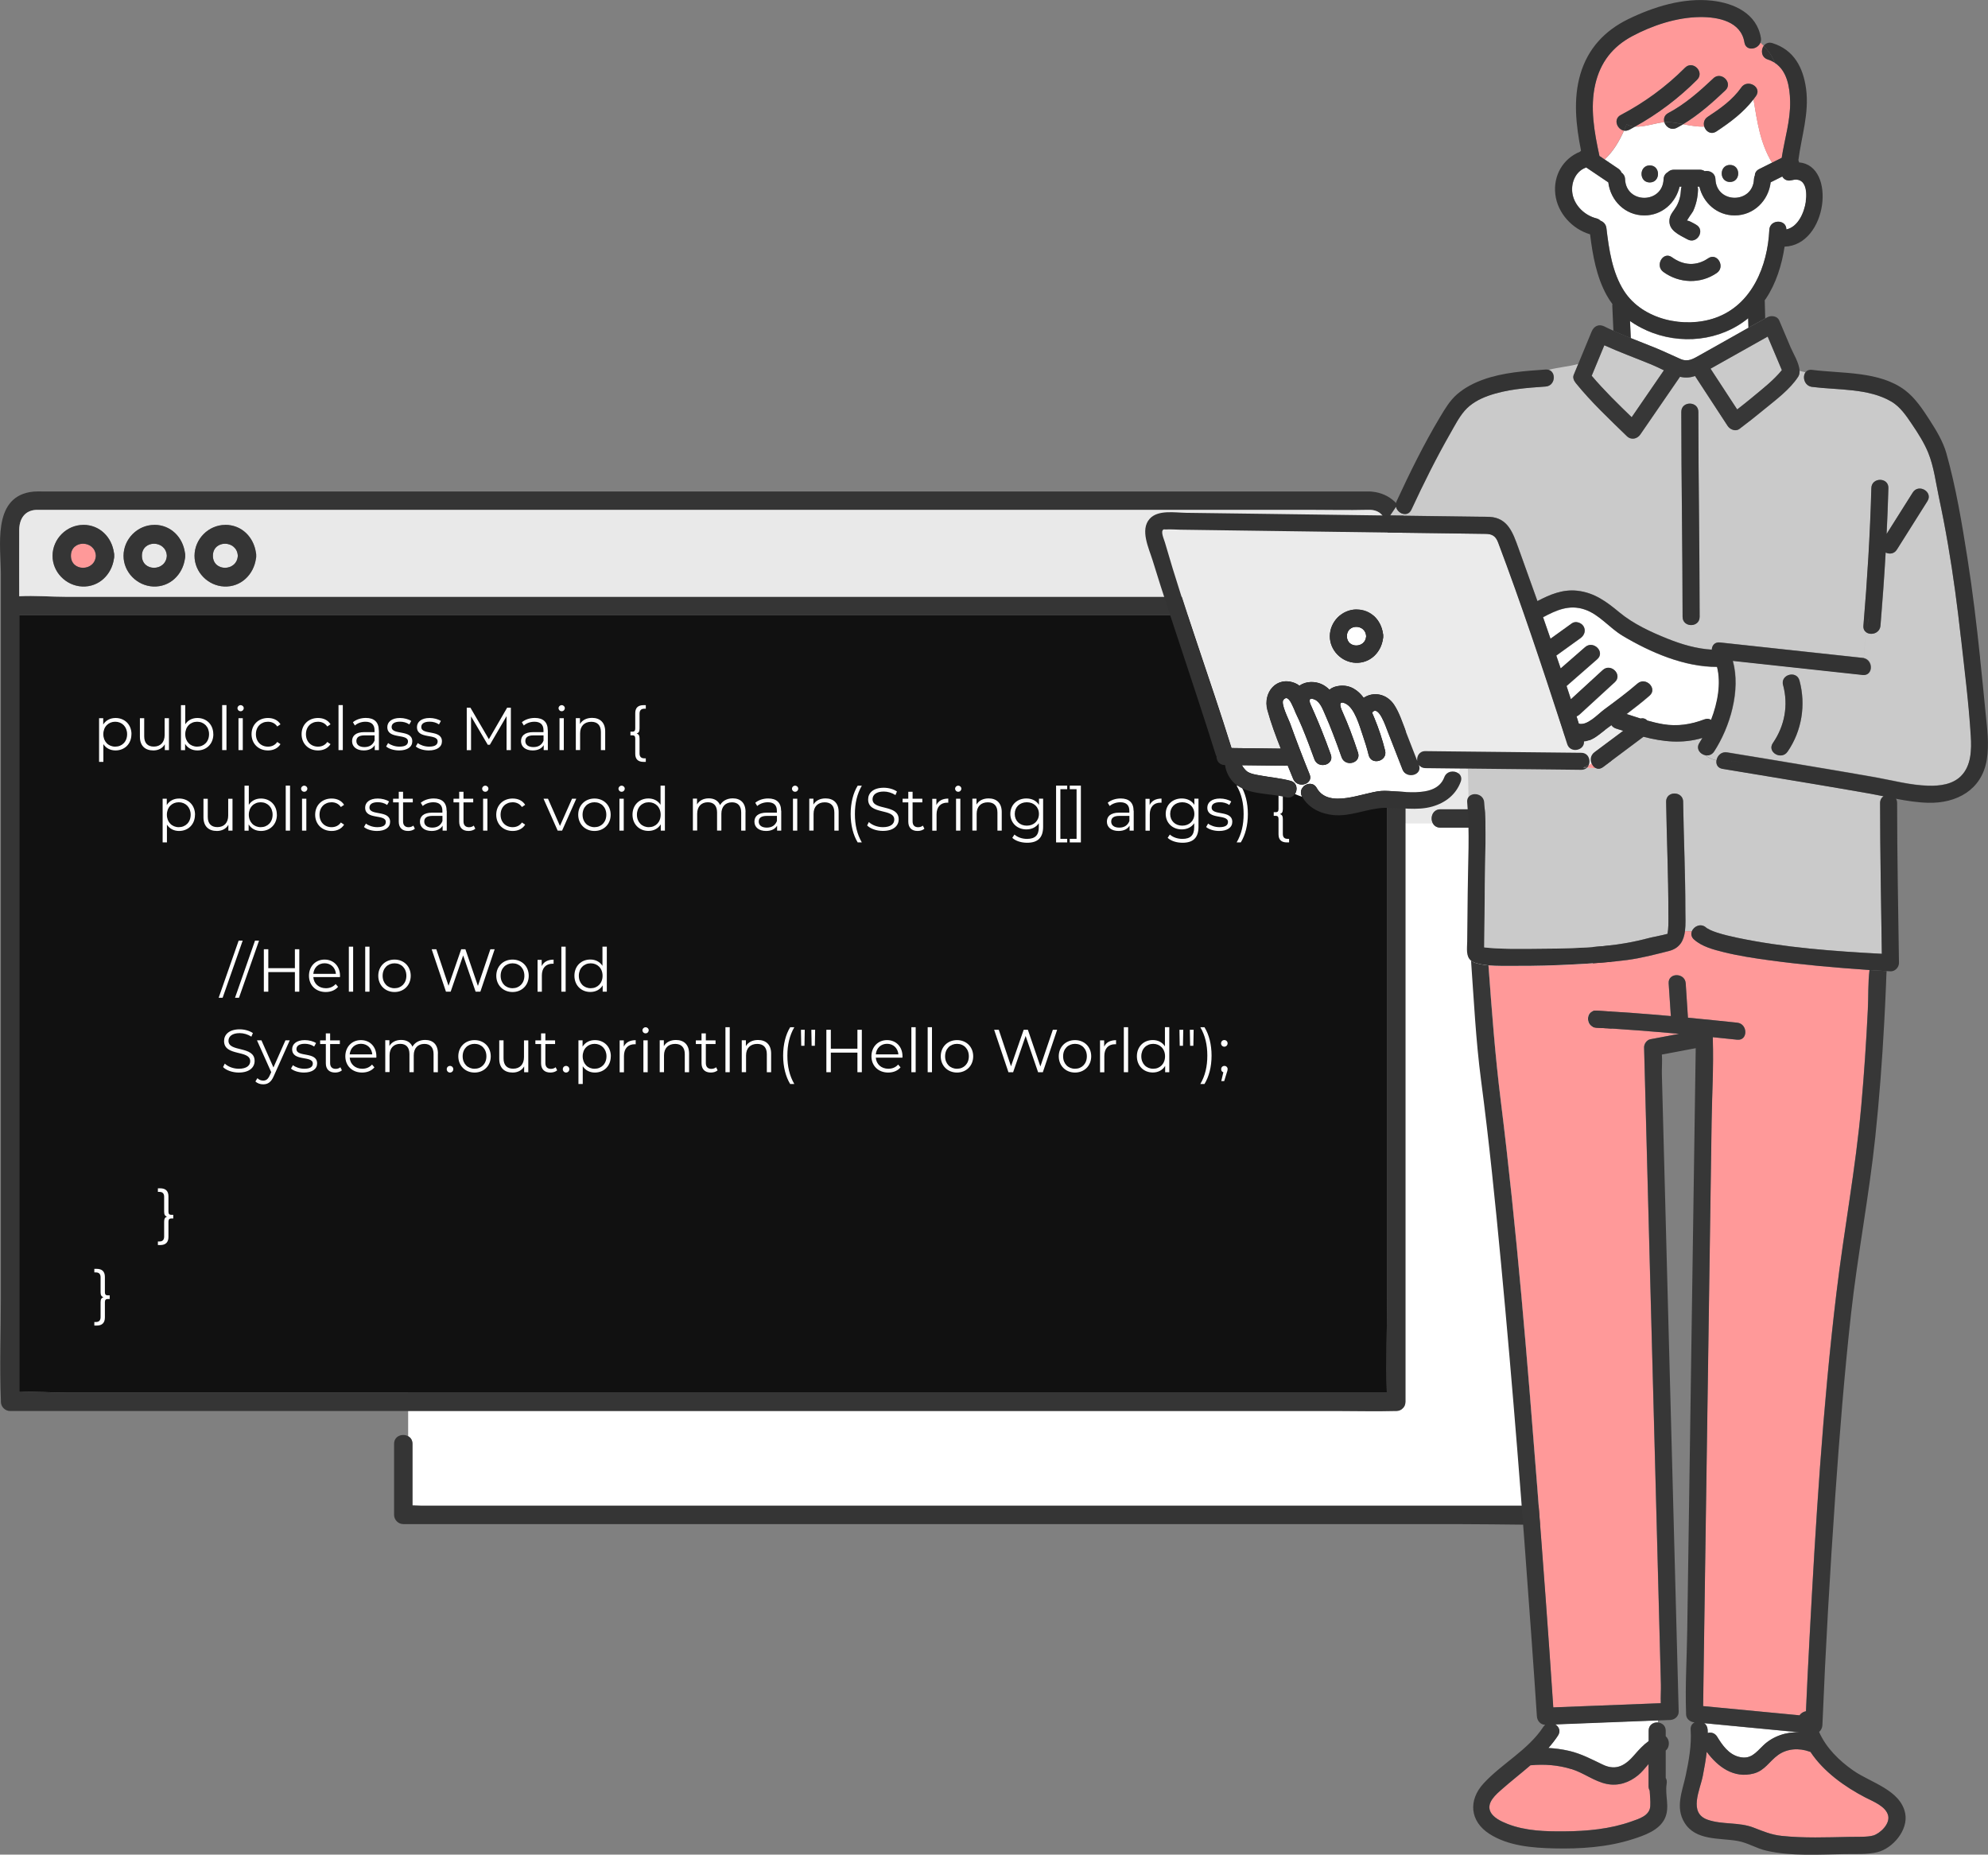 <?xml version="1.0" encoding="UTF-8"?>
<svg id="_レイヤー_2" data-name="レイヤー 2" xmlns="http://www.w3.org/2000/svg" viewBox="0 0 355.95 332.11">
  <rect x="0" y="0" width="355.95" height="332.11" fill="#808080" stroke="none"/>
  <defs>
    <style>
      .cls-1 {
        fill: #cacaca;
      }

      .cls-1, .cls-2, .cls-3, .cls-4, .cls-5, .cls-6, .cls-7, .cls-8, .cls-9 {
        stroke-width: 0px;
      }

      .cls-2 {
        fill: #373737;
      }

      .cls-3 {
        fill: #ebebeb;
      }

      .cls-4 {
        fill: #f99;
      }

      .cls-5 {
        fill: #111;
      }

      .cls-6 {
        fill: #333;
      }

      .cls-7 {
        fill: #fff;
      }

      .cls-8 {
        fill: #353535;
      }

      .cls-9 {
        fill: #e9e9e9;
      }
    </style>
  </defs>
  <g id="_レイヤー_1-2" data-name="レイヤー 1">
    <g>
      <g>
        <path class="cls-9" d="M282.38,131.71c-2.61-.04-5.22,0-7.82,0h-16.64c-.62,0-1.06-.28-1.31-.68h-4.96v16.35h4.88c-.49-.97-.02-2.46,1.4-2.46h27.31v-8.15c0-2.3.27-5.01-2.85-5.07Z"/>
        <path class="cls-7" d="M257.92,148.21c-.7,0-1.16-.36-1.4-.83h-4.88v103.63c0,.52-.2.91-.49,1.17-.26.28-.65.47-1.15.47-.14,0-.28,0-.42,0-3.22.09-6.46,0-9.68,0H73.08v4.53c.45.25.78.7.78,1.37v11.03c.53.01,1.07.05,1.58.05h209.68c-.02-1.26.12-2.58.12-3.77v-117.65h-27.31Z"/>
        <path class="cls-8" d="M288.52,139v-1.51c0-1.12.05-2.25,0-3.37-.11-2.63-1.77-4.93-4.39-5.56-2.07-.5-4.54-.15-6.63-.15h-19.58c-1.5,0-1.94,1.65-1.31,2.61h.66-.66c.26.4.69.68,1.31.68h16.64c2.61,0,5.22-.04,7.82,0,3.12.05,2.85,2.77,2.85,5.07v8.15h-27.31c-1.42,0-1.89,1.48-1.4,2.46h.95-.95c.24.48.7.83,1.4.83h27.31v117.65c0,1.19-.14,2.51-.12,3.77H75.43c-.51,0-1.05-.04-1.58-.05v-11.03c0-.67-.33-1.13-.78-1.37v1.81-1.81c-.97-.54-2.51-.08-2.51,1.37v12.72c0,.89.75,1.65,1.65,1.65h188.38c8.63,0,17.31.29,25.94,0,.12,0,.23,0,.35,0,.89,0,1.65-.75,1.65-1.65v-116.04c0-5.32.23-10.7,0-16.02,0-.08,0-.15,0-.23Z"/>
        <path class="cls-8" d="M251.64,99.87v-2.09c0-1.3.08-2.64-.02-3.94-.26-3.23-2.81-5.51-5.94-5.8-.1-.02-.2-.03-.32-.03H8.2c-.95,0-1.93-.06-2.87.11-6.73,1.21-5.17,9.82-5.17,14.75v129.55c0,6.09-.25,12.25,0,18.34,0,.09,0,.17,0,.26,0,.89.75,1.65,1.65,1.65h71.28v-3.29H11.9c-2.76,0-5.66-.25-8.45-.1V110.16h236.45c2.81,0,5.64.06,8.45.02v122.24c0,5.63-.21,11.31-.04,16.95H73.08v3.29h166.82c3.22,0,6.46.09,9.68,0,.14,0,.28,0,.42,0,.5,0,.89-.19,1.15-.47.3-.26.49-.66.49-1.17v-103.63h-2.55,2.55v-16.35h-2.35,2.35v-12.56c0-6.09.25-12.25,0-18.34,0-.09,0-.17,0-.26ZM248.35,99.61v7.26H11.9c-2.76,0-5.67-.25-8.45-.1,0-3.96-.02-7.93,0-11.89.01-1.92.94-3.47,3.04-3.58.26-.01.53,0,.8,0h227.03c3.53,0,7.06.09,10.59,0,.16,0,.31,0,.47,0,4,.19,2.98,5.63,2.98,8.31Z"/>
        <path class="cls-9" d="M245.37,91.3c-.16,0-.31,0-.47,0-3.52.09-7.06,0-10.59,0H7.28c-.26,0-.53-.01-.8,0-2.1.11-3.02,1.66-3.04,3.58-.02,3.96,0,7.93,0,11.89,2.79-.15,5.7.1,8.45.1h236.45v-7.26c0-2.68,1.01-8.12-2.98-8.31ZM20.4,100.06c-.4,2.82-2.67,5.1-5.68,4.97-2.91-.13-5.33-2.57-5.31-5.51.01-3,2.51-5.52,5.52-5.52s5.09,2.23,5.47,4.98c.04.16.06.34.05.54.01.2,0,.38-.05.55ZM33.11,100.06c-.4,2.82-2.67,5.1-5.68,4.97-2.91-.13-5.33-2.57-5.31-5.51.01-3,2.51-5.52,5.52-5.52s5.09,2.23,5.47,4.98c.04.16.06.34.05.54.01.2,0,.38-.05.55ZM45.82,100.06c-.4,2.82-2.67,5.1-5.68,4.97-2.91-.13-5.33-2.57-5.31-5.51.01-3,2.51-5.52,5.52-5.52s5.09,2.23,5.47,4.98c.04.16.06.34.05.54.01.2,0,.38-.05.55Z"/>
        <path class="cls-4" d="M12.7,99.52c0,2.89,4.31,2.86,4.46,0-.15-2.86-4.46-2.89-4.46,0Z"/>
        <path class="cls-8" d="M14.93,93.99c-3.01,0-5.51,2.53-5.52,5.52-.01,2.94,2.41,5.38,5.31,5.51,3.01.13,5.28-2.15,5.68-4.97.04-.16.06-.34.05-.55.01-.2,0-.38-.05-.54-.39-2.75-2.54-4.98-5.47-4.98ZM12.7,99.52c0-2.89,4.31-2.86,4.46,0-.15,2.86-4.46,2.89-4.46,0Z"/>
        <path class="cls-9" d="M25.41,99.52c0,2.89,4.31,2.86,4.46,0-.15-2.86-4.46-2.89-4.46,0Z"/>
        <path class="cls-8" d="M27.64,93.99c-3.01,0-5.51,2.53-5.52,5.52-.01,2.94,2.41,5.38,5.31,5.51,3.01.13,5.28-2.15,5.68-4.97.04-.16.07-.34.05-.55.01-.2,0-.38-.05-.54-.39-2.75-2.54-4.98-5.47-4.98ZM25.41,99.52c0-2.89,4.31-2.86,4.46,0-.15,2.86-4.46,2.89-4.46,0Z"/>
        <path class="cls-9" d="M38.12,99.52c0,2.89,4.31,2.86,4.46,0-.15-2.86-4.46-2.89-4.46,0Z"/>
        <path class="cls-8" d="M40.35,93.99c-3.01,0-5.51,2.53-5.52,5.52-.01,2.94,2.41,5.38,5.31,5.51,3.01.13,5.28-2.15,5.68-4.97.04-.16.07-.34.05-.55.01-.2,0-.38-.05-.54-.39-2.75-2.54-4.98-5.47-4.98ZM38.12,99.52c0-2.89,4.31-2.86,4.46,0-.15,2.86-4.46,2.89-4.46,0Z"/>
        <path class="cls-5" d="M239.9,110.16H3.45v139.11c2.79-.15,5.7.1,8.45.1h236.41c-.16-5.64.04-11.32.04-16.95v-122.24c-2.81.04-5.64-.02-8.45-.02Z"/>
        <g>
          <path class="cls-7" d="M23.53,131.47c0,1.74-1.22,2.91-2.85,2.91-.91,0-1.69-.39-2.17-1.13v3.18h-.77v-7.82h.74v1.13c.47-.76,1.26-1.17,2.21-1.17,1.63,0,2.85,1.17,2.85,2.9ZM22.76,131.47c0-1.33-.92-2.23-2.13-2.23s-2.13.9-2.13,2.23.91,2.23,2.13,2.23,2.13-.89,2.13-2.23Z"/>
          <path class="cls-7" d="M30.25,128.61v5.71h-.74v-1.04c-.4.7-1.14,1.1-2.05,1.1-1.46,0-2.41-.81-2.41-2.46v-3.31h.77v3.24c0,1.22.63,1.84,1.72,1.84,1.19,0,1.94-.77,1.94-2.08v-3h.77Z"/>
          <path class="cls-7" d="M38.2,131.47c0,1.73-1.22,2.91-2.85,2.91-.95,0-1.74-.41-2.21-1.18v1.13h-.74v-8.06h.77v3.43c.48-.74,1.26-1.13,2.17-1.13,1.63,0,2.85,1.17,2.85,2.9ZM37.43,131.47c0-1.34-.92-2.23-2.13-2.23s-2.13.89-2.13,2.23.91,2.23,2.13,2.23,2.13-.89,2.13-2.23Z"/>
          <path class="cls-7" d="M39.78,126.26h.77v8.06h-.77v-8.06Z"/>
          <path class="cls-7" d="M42.52,126.81c0-.29.25-.54.56-.54s.56.24.56.53c0,.31-.24.56-.56.56s-.56-.25-.56-.55ZM42.7,128.61h.77v5.71h-.77v-5.71Z"/>
          <path class="cls-7" d="M45.04,131.47c0-1.71,1.24-2.9,2.94-2.9.97,0,1.78.38,2.24,1.13l-.58.39c-.39-.58-1-.85-1.66-.85-1.25,0-2.16.89-2.16,2.23s.91,2.23,2.16,2.23c.66,0,1.27-.26,1.66-.84l.58.39c-.46.74-1.27,1.13-2.24,1.13-1.71,0-2.94-1.21-2.94-2.91Z"/>
          <path class="cls-7" d="M54,131.47c0-1.71,1.24-2.9,2.94-2.9.97,0,1.78.38,2.24,1.13l-.58.39c-.39-.58-1-.85-1.66-.85-1.25,0-2.16.89-2.16,2.23s.91,2.23,2.16,2.23c.66,0,1.27-.26,1.66-.84l.58.39c-.46.74-1.27,1.13-2.24,1.13-1.71,0-2.94-1.21-2.94-2.91Z"/>
          <path class="cls-7" d="M60.61,126.26h.77v8.06h-.77v-8.06Z"/>
          <path class="cls-7" d="M67.84,130.78v3.54h-.74v-.89c-.35.59-1.02.95-1.97.95-1.29,0-2.09-.67-2.09-1.66,0-.88.56-1.62,2.21-1.62h1.81v-.35c0-.98-.55-1.51-1.62-1.51-.74,0-1.43.26-1.9.67l-.35-.58c.58-.49,1.42-.77,2.32-.77,1.48,0,2.31.74,2.31,2.22ZM67.07,132.61v-.93h-1.79c-1.11,0-1.47.43-1.47,1.02,0,.66.53,1.08,1.44,1.08s1.51-.41,1.81-1.16Z"/>
          <path class="cls-7" d="M69.14,133.67l.35-.61c.46.36,1.23.64,2.03.64,1.09,0,1.53-.37,1.53-.93,0-1.49-3.7-.31-3.7-2.57,0-.93.8-1.63,2.26-1.63.74,0,1.54.21,2.02.53l-.34.62c-.5-.35-1.1-.49-1.68-.49-1.03,0-1.49.4-1.49.95,0,1.54,3.7.38,3.7,2.57,0,.99-.87,1.63-2.36,1.63-.95,0-1.86-.3-2.32-.71Z"/>
          <path class="cls-7" d="M74.45,133.67l.35-.61c.46.36,1.23.64,2.03.64,1.09,0,1.53-.37,1.53-.93,0-1.49-3.7-.31-3.7-2.57,0-.93.8-1.63,2.26-1.63.74,0,1.54.21,2.02.53l-.34.62c-.5-.35-1.1-.49-1.68-.49-1.03,0-1.49.4-1.49.95,0,1.54,3.7.38,3.7,2.57,0,.99-.87,1.63-2.36,1.63-.95,0-1.86-.3-2.32-.71Z"/>
          <path class="cls-7" d="M91.47,126.72v7.6h-.77v-6.08l-2.99,5.12h-.38l-2.99-5.08v6.05h-.77v-7.6h.66l3.3,5.64,3.27-5.64h.66Z"/>
          <path class="cls-7" d="M98.09,130.78v3.54h-.74v-.89c-.35.59-1.02.95-1.97.95-1.29,0-2.09-.67-2.09-1.66,0-.88.56-1.62,2.21-1.62h1.81v-.35c0-.98-.55-1.51-1.62-1.51-.74,0-1.43.26-1.9.67l-.35-.58c.58-.49,1.42-.77,2.33-.77,1.48,0,2.31.74,2.31,2.22ZM97.32,132.61v-.93h-1.79c-1.11,0-1.47.43-1.47,1.02,0,.66.53,1.08,1.45,1.08s1.51-.41,1.81-1.16Z"/>
          <path class="cls-7" d="M100.01,126.81c0-.29.25-.54.56-.54s.56.24.56.53c0,.31-.24.56-.56.56s-.56-.25-.56-.55ZM100.18,128.61h.77v5.71h-.77v-5.71Z"/>
          <path class="cls-7" d="M108.36,131.01v3.31h-.77v-3.24c0-1.21-.63-1.83-1.72-1.83-1.23,0-2,.76-2,2.06v3h-.77v-5.71h.74v1.05c.41-.7,1.18-1.1,2.17-1.1,1.39,0,2.35.8,2.35,2.44Z"/>
          <path class="cls-7" d="M114,131.35c.35.12.51.35.51.89v2.68c0,.55.26.87.83.87h.29v.64h-.4c-.98,0-1.49-.48-1.49-1.45v-2.76c0-.39-.17-.55-.49-.55h-.37v-.65h.37c.31,0,.49-.16.49-.55v-2.76c0-.97.51-1.44,1.49-1.44h.4v.64h-.29c-.56,0-.83.32-.83.87v2.68c0,.54-.16.77-.51.89Z"/>
          <path class="cls-7" d="M34.91,145.89c0,1.74-1.22,2.91-2.85,2.91-.91,0-1.69-.39-2.17-1.13v3.18h-.77v-7.82h.74v1.13c.47-.76,1.26-1.17,2.21-1.17,1.63,0,2.85,1.17,2.85,2.9ZM34.14,145.89c0-1.33-.92-2.23-2.13-2.23s-2.13.9-2.13,2.23.91,2.23,2.13,2.23,2.13-.89,2.13-2.23Z"/>
          <path class="cls-7" d="M41.63,143.03v5.71h-.74v-1.04c-.4.7-1.14,1.1-2.05,1.1-1.46,0-2.41-.81-2.41-2.46v-3.31h.77v3.24c0,1.22.63,1.84,1.72,1.84,1.2,0,1.94-.77,1.94-2.08v-3h.77Z"/>
          <path class="cls-7" d="M49.58,145.89c0,1.73-1.22,2.91-2.85,2.91-.95,0-1.74-.41-2.21-1.18v1.13h-.74v-8.06h.77v3.43c.48-.74,1.26-1.13,2.17-1.13,1.63,0,2.85,1.17,2.85,2.9ZM48.81,145.89c0-1.34-.92-2.23-2.13-2.23s-2.13.89-2.13,2.23.91,2.23,2.13,2.23,2.13-.89,2.13-2.23Z"/>
          <path class="cls-7" d="M51.16,140.68h.77v8.06h-.77v-8.06Z"/>
          <path class="cls-7" d="M53.91,141.23c0-.29.25-.54.56-.54s.56.24.56.53c0,.31-.24.56-.56.56s-.56-.25-.56-.55ZM54.08,143.03h.77v5.71h-.77v-5.71Z"/>
          <path class="cls-7" d="M56.43,145.89c0-1.71,1.24-2.9,2.94-2.9.97,0,1.78.38,2.24,1.13l-.58.39c-.39-.58-1-.85-1.66-.85-1.25,0-2.16.89-2.16,2.23s.91,2.23,2.16,2.23c.66,0,1.27-.26,1.66-.84l.58.39c-.46.74-1.27,1.13-2.24,1.13-1.71,0-2.94-1.21-2.94-2.91Z"/>
          <path class="cls-7" d="M65.17,148.09l.35-.61c.46.36,1.23.64,2.03.64,1.09,0,1.53-.37,1.53-.93,0-1.49-3.7-.31-3.7-2.57,0-.93.8-1.63,2.26-1.63.74,0,1.54.21,2.02.53l-.34.62c-.5-.35-1.1-.49-1.68-.49-1.03,0-1.49.4-1.49.95,0,1.54,3.7.38,3.7,2.57,0,.99-.87,1.63-2.36,1.63-.95,0-1.86-.3-2.32-.71Z"/>
          <path class="cls-7" d="M74.28,148.4c-.3.27-.76.4-1.21.4-1.08,0-1.67-.61-1.67-1.66v-3.46h-1.02v-.65h1.02v-1.25h.77v1.25h1.74v.65h-1.74v3.41c0,.67.35,1.04.99,1.04.31,0,.63-.1.85-.29l.27.55Z"/>
          <path class="cls-7" d="M79.99,145.2v3.54h-.74v-.89c-.35.59-1.02.95-1.97.95-1.29,0-2.09-.67-2.09-1.66,0-.88.56-1.62,2.21-1.62h1.81v-.35c0-.98-.55-1.51-1.62-1.51-.74,0-1.43.26-1.9.67l-.35-.58c.58-.49,1.42-.77,2.32-.77,1.48,0,2.31.74,2.31,2.22ZM79.22,147.03v-.93h-1.79c-1.11,0-1.47.43-1.47,1.02,0,.66.53,1.08,1.44,1.08s1.51-.41,1.81-1.16Z"/>
          <path class="cls-7" d="M85.1,148.4c-.3.27-.76.4-1.21.4-1.08,0-1.67-.61-1.67-1.66v-3.46h-1.02v-.65h1.02v-1.25h.77v1.25h1.74v.65h-1.74v3.41c0,.67.35,1.04.99,1.04.32,0,.63-.1.85-.29l.27.55Z"/>
          <path class="cls-7" d="M86.33,141.23c0-.29.25-.54.56-.54s.56.24.56.53c0,.31-.24.56-.56.56s-.56-.25-.56-.55ZM86.5,143.03h.77v5.71h-.77v-5.71Z"/>
          <path class="cls-7" d="M88.85,145.89c0-1.71,1.24-2.9,2.94-2.9.97,0,1.78.38,2.24,1.13l-.58.39c-.39-.58-1-.85-1.66-.85-1.25,0-2.16.89-2.16,2.23s.91,2.23,2.16,2.23c.66,0,1.27-.26,1.66-.84l.58.39c-.46.74-1.27,1.13-2.24,1.13-1.71,0-2.94-1.21-2.94-2.91Z"/>
          <path class="cls-7" d="M103.18,143.03l-2.54,5.71h-.79l-2.53-5.71h.8l2.14,4.87,2.16-4.87h.76Z"/>
          <path class="cls-7" d="M103.53,145.89c0-1.69,1.24-2.9,2.91-2.9s2.9,1.21,2.9,2.9-1.23,2.91-2.9,2.91-2.91-1.22-2.91-2.91ZM108.56,145.89c0-1.34-.9-2.23-2.12-2.23s-2.13.89-2.13,2.23.91,2.23,2.13,2.23,2.12-.89,2.12-2.23Z"/>
          <path class="cls-7" d="M110.74,141.23c0-.29.25-.54.56-.54s.56.24.56.53c0,.31-.24.56-.56.56s-.56-.25-.56-.55ZM110.91,143.03h.77v5.71h-.77v-5.71Z"/>
          <path class="cls-7" d="M119.05,140.68v8.06h-.74v-1.13c-.47.77-1.26,1.18-2.21,1.18-1.63,0-2.85-1.18-2.85-2.91s1.22-2.9,2.85-2.9c.91,0,1.69.39,2.17,1.13v-3.43h.77ZM118.29,145.89c0-1.34-.91-2.23-2.12-2.23s-2.13.89-2.13,2.23.91,2.23,2.13,2.23,2.12-.89,2.12-2.23Z"/>
          <path class="cls-7" d="M133.48,145.43v3.31h-.77v-3.24c0-1.21-.61-1.83-1.64-1.83-1.17,0-1.91.76-1.91,2.06v3h-.77v-3.24c0-1.21-.61-1.83-1.65-1.83-1.16,0-1.91.76-1.91,2.06v3h-.77v-5.71h.74v1.04c.4-.68,1.14-1.09,2.1-1.09s1.68.4,2.03,1.21c.41-.74,1.23-1.21,2.26-1.21,1.39,0,2.3.8,2.3,2.44Z"/>
          <path class="cls-7" d="M139.88,145.2v3.54h-.74v-.89c-.35.59-1.02.95-1.97.95-1.29,0-2.09-.67-2.09-1.66,0-.88.56-1.62,2.21-1.62h1.81v-.35c0-.98-.55-1.51-1.62-1.51-.74,0-1.43.26-1.9.67l-.35-.58c.58-.49,1.42-.77,2.32-.77,1.48,0,2.31.74,2.31,2.22ZM139.11,147.03v-.93h-1.79c-1.11,0-1.47.43-1.47,1.02,0,.66.53,1.08,1.44,1.08s1.51-.41,1.81-1.16Z"/>
          <path class="cls-7" d="M141.8,141.23c0-.29.25-.54.56-.54s.56.24.56.53c0,.31-.24.56-.56.56s-.56-.25-.56-.55ZM141.98,143.03h.77v5.71h-.77v-5.71Z"/>
          <path class="cls-7" d="M150.16,145.43v3.31h-.77v-3.24c0-1.21-.63-1.83-1.72-1.83-1.23,0-2,.76-2,2.06v3h-.77v-5.71h.74v1.05c.41-.7,1.18-1.1,2.17-1.1,1.39,0,2.35.8,2.35,2.44Z"/>
          <path class="cls-7" d="M152.31,145.77c0-2,.46-3.79,1.26-5.08h.74c-.86,1.49-1.24,3.15-1.24,5.08s.38,3.6,1.24,5.08h-.74c-.8-1.31-1.26-3.09-1.26-5.08Z"/>
          <path class="cls-7" d="M155.26,147.82l.31-.62c.54.53,1.51.92,2.51.92,1.42,0,2.04-.6,2.04-1.35,0-2.09-4.68-.8-4.68-3.62,0-1.12.87-2.09,2.8-2.09.86,0,1.75.25,2.36.67l-.27.64c-.65-.42-1.41-.63-2.09-.63-1.39,0-2.01.62-2.01,1.38,0,2.09,4.68.83,4.68,3.6,0,1.12-.89,2.07-2.84,2.07-1.14,0-2.26-.4-2.82-.99Z"/>
          <path class="cls-7" d="M165.51,148.4c-.3.27-.76.4-1.21.4-1.08,0-1.67-.61-1.67-1.66v-3.46h-1.02v-.65h1.02v-1.25h.77v1.25h1.74v.65h-1.74v3.41c0,.67.35,1.04.99,1.04.32,0,.63-.1.85-.29l.27.55Z"/>
          <path class="cls-7" d="M169.79,142.99v.75c-.07,0-.13-.01-.18-.01-1.19,0-1.92.76-1.92,2.11v2.91h-.77v-5.71h.74v1.12c.36-.76,1.09-1.16,2.14-1.16Z"/>
          <path class="cls-7" d="M171.01,141.23c0-.29.25-.54.56-.54s.56.24.56.53c0,.31-.24.56-.56.56s-.56-.25-.56-.55ZM171.18,143.03h.77v5.71h-.77v-5.71Z"/>
          <path class="cls-7" d="M179.36,145.43v3.31h-.77v-3.24c0-1.21-.63-1.83-1.72-1.83-1.23,0-2,.76-2,2.06v3h-.77v-5.71h.74v1.05c.41-.7,1.18-1.1,2.17-1.1,1.39,0,2.35.8,2.35,2.44Z"/>
          <path class="cls-7" d="M186.77,143.03v5.02c0,1.97-.97,2.86-2.86,2.86-1.04,0-2.06-.31-2.66-.88l.39-.59c.54.49,1.37.78,2.25.78,1.44,0,2.11-.66,2.11-2.08v-.73c-.48.73-1.29,1.11-2.23,1.11-1.63,0-2.87-1.14-2.87-2.78s1.24-2.76,2.87-2.76c.96,0,1.78.39,2.26,1.14v-1.1h.74ZM186.02,145.75c0-1.24-.91-2.09-2.17-2.09s-2.16.85-2.16,2.09.9,2.1,2.16,2.1,2.17-.86,2.17-2.1Z"/>
          <path class="cls-7" d="M189.09,140.68h1.99v.64h-1.22v8.89h1.22v.64h-1.99v-10.17Z"/>
          <path class="cls-7" d="M191.54,150.85v-.64h1.22v-8.89h-1.22v-.64h1.99v10.17h-1.99Z"/>
          <path class="cls-7" d="M202.99,145.2v3.54h-.74v-.89c-.35.59-1.02.95-1.97.95-1.29,0-2.09-.67-2.09-1.66,0-.88.56-1.62,2.21-1.62h1.81v-.35c0-.98-.55-1.51-1.62-1.51-.74,0-1.43.26-1.9.67l-.35-.58c.58-.49,1.42-.77,2.32-.77,1.48,0,2.31.74,2.31,2.22ZM202.22,147.03v-.93h-1.79c-1.11,0-1.47.43-1.47,1.02,0,.66.53,1.08,1.44,1.08s1.51-.41,1.81-1.16Z"/>
          <path class="cls-7" d="M207.97,142.99v.75c-.07,0-.13-.01-.18-.01-1.2,0-1.92.76-1.92,2.11v2.91h-.77v-5.71h.74v1.12c.36-.76,1.09-1.16,2.14-1.16Z"/>
          <path class="cls-7" d="M214.59,143.03v5.02c0,1.97-.97,2.86-2.86,2.86-1.04,0-2.06-.31-2.66-.88l.39-.59c.54.49,1.37.78,2.25.78,1.44,0,2.11-.66,2.11-2.08v-.73c-.48.73-1.29,1.11-2.23,1.11-1.63,0-2.87-1.14-2.87-2.78s1.24-2.76,2.87-2.76c.96,0,1.78.39,2.26,1.14v-1.1h.74ZM213.85,145.75c0-1.24-.91-2.09-2.17-2.09s-2.16.85-2.16,2.09.9,2.1,2.16,2.1,2.17-.86,2.17-2.1Z"/>
          <path class="cls-7" d="M215.96,148.09l.35-.61c.46.36,1.23.64,2.03.64,1.09,0,1.53-.37,1.53-.93,0-1.49-3.7-.31-3.7-2.57,0-.93.8-1.63,2.26-1.63.74,0,1.54.21,2.02.53l-.34.62c-.5-.35-1.1-.49-1.68-.49-1.03,0-1.49.4-1.49.95,0,1.54,3.7.38,3.7,2.57,0,.99-.87,1.63-2.36,1.63-.95,0-1.86-.3-2.32-.71Z"/>
          <path class="cls-7" d="M221.42,150.85c.87-1.49,1.25-3.15,1.25-5.08s-.38-3.6-1.25-5.08h.74c.81,1.29,1.27,3.08,1.27,5.08s-.46,3.77-1.27,5.08h-.74Z"/>
          <path class="cls-7" d="M229.18,145.77c.35.12.51.35.51.89v2.68c0,.55.26.87.83.87h.29v.64h-.4c-.98,0-1.49-.48-1.49-1.45v-2.76c0-.39-.17-.55-.49-.55h-.37v-.65h.37c.32,0,.49-.16.49-.55v-2.76c0-.97.51-1.44,1.49-1.44h.4v.64h-.29c-.56,0-.83.32-.83.87v2.68c0,.54-.16.77-.51.89Z"/>
          <path class="cls-7" d="M42.74,168.44h.71l-3.59,10.23h-.71l3.58-10.23Z"/>
          <path class="cls-7" d="M45.67,168.44h.71l-3.59,10.23h-.71l3.58-10.23Z"/>
          <path class="cls-7" d="M53.59,169.98v7.6h-.79v-3.51h-4.76v3.51h-.8v-7.6h.8v3.39h4.76v-3.39h.79Z"/>
          <path class="cls-7" d="M60.88,174.97h-4.78c.09,1.19,1,1.99,2.25,1.99.7,0,1.31-.25,1.75-.75l.43.5c-.51.61-1.3.93-2.21.93-1.78,0-3-1.22-3-2.91s1.18-2.9,2.79-2.9,2.77,1.18,2.77,2.9c0,.07-.01.15-.01.24ZM56.1,174.39h4.05c-.1-1.12-.91-1.9-2.03-1.9s-1.92.78-2.02,1.9Z"/>
          <path class="cls-7" d="M62.46,169.52h.77v8.06h-.77v-8.06Z"/>
          <path class="cls-7" d="M65.39,169.52h.77v8.06h-.77v-8.06Z"/>
          <path class="cls-7" d="M67.73,174.73c0-1.69,1.24-2.9,2.91-2.9s2.9,1.21,2.9,2.9-1.23,2.91-2.9,2.91-2.91-1.22-2.91-2.91ZM72.76,174.73c0-1.34-.9-2.23-2.12-2.23s-2.13.89-2.13,2.23.91,2.23,2.13,2.23,2.12-.89,2.12-2.23Z"/>
          <path class="cls-7" d="M88.57,169.98l-2.56,7.6h-.85l-2.23-6.49-2.24,6.49h-.84l-2.56-7.6h.83l2.19,6.54,2.27-6.54h.75l2.24,6.57,2.23-6.57h.77Z"/>
          <path class="cls-7" d="M88.86,174.73c0-1.69,1.24-2.9,2.91-2.9s2.9,1.21,2.9,2.9-1.23,2.91-2.9,2.91-2.91-1.22-2.91-2.91ZM93.89,174.73c0-1.34-.9-2.23-2.12-2.23s-2.13.89-2.13,2.23.91,2.23,2.13,2.23,2.12-.89,2.12-2.23Z"/>
          <path class="cls-7" d="M99.12,171.83v.75c-.07,0-.13-.01-.18-.01-1.2,0-1.92.76-1.92,2.11v2.91h-.77v-5.71h.74v1.12c.36-.76,1.09-1.16,2.14-1.16Z"/>
          <path class="cls-7" d="M100.51,169.52h.77v8.06h-.77v-8.06Z"/>
          <path class="cls-7" d="M108.65,169.52v8.06h-.74v-1.13c-.47.77-1.26,1.18-2.21,1.18-1.63,0-2.85-1.18-2.85-2.91s1.22-2.9,2.85-2.9c.91,0,1.69.39,2.17,1.13v-3.43h.77ZM107.89,174.73c0-1.34-.91-2.23-2.12-2.23s-2.13.89-2.13,2.23.91,2.23,2.13,2.23,2.12-.89,2.12-2.23Z"/>
          <path class="cls-7" d="M39.94,191.08l.31-.62c.54.53,1.51.92,2.51.92,1.42,0,2.04-.6,2.04-1.35,0-2.09-4.68-.8-4.68-3.62,0-1.12.87-2.09,2.8-2.09.86,0,1.75.25,2.36.67l-.27.64c-.65-.42-1.41-.63-2.09-.63-1.39,0-2.01.62-2.01,1.38,0,2.09,4.68.83,4.68,3.6,0,1.12-.89,2.08-2.84,2.08-1.14,0-2.26-.4-2.82-.99Z"/>
          <path class="cls-7" d="M51.88,186.29l-2.86,6.4c-.48,1.12-1.09,1.48-1.9,1.48-.53,0-1.04-.17-1.39-.52l.36-.58c.28.28.63.43,1.04.43.51,0,.86-.24,1.18-.96l.25-.55-2.55-5.7h.8l2.15,4.86,2.15-4.86h.76Z"/>
          <path class="cls-7" d="M52.1,191.35l.35-.61c.46.36,1.23.64,2.03.64,1.09,0,1.53-.37,1.53-.93,0-1.49-3.7-.31-3.7-2.57,0-.93.8-1.63,2.26-1.63.74,0,1.54.21,2.02.53l-.34.62c-.5-.35-1.1-.49-1.68-.49-1.03,0-1.49.4-1.49.94,0,1.54,3.7.38,3.7,2.58,0,.99-.87,1.63-2.36,1.63-.95,0-1.86-.3-2.32-.71Z"/>
          <path class="cls-7" d="M61.22,191.66c-.3.27-.76.4-1.21.4-1.08,0-1.67-.61-1.67-1.66v-3.45h-1.02v-.65h1.02v-1.25h.77v1.25h1.74v.65h-1.74v3.41c0,.67.35,1.04.99,1.04.32,0,.63-.1.85-.29l.27.55Z"/>
          <path class="cls-7" d="M67.39,189.39h-4.78c.09,1.19,1,1.99,2.25,1.99.7,0,1.31-.25,1.75-.75l.43.5c-.51.61-1.3.93-2.21.93-1.78,0-3-1.22-3-2.91s1.18-2.9,2.79-2.9,2.77,1.18,2.77,2.9c0,.07-.01.15-.01.24ZM62.61,188.81h4.05c-.1-1.12-.91-1.9-2.03-1.9s-1.92.78-2.02,1.9Z"/>
          <path class="cls-7" d="M78.4,188.69v3.31h-.77v-3.24c0-1.21-.61-1.83-1.64-1.83-1.17,0-1.91.76-1.91,2.06v3h-.77v-3.24c0-1.21-.61-1.83-1.65-1.83-1.16,0-1.91.76-1.91,2.06v3h-.77v-5.71h.74v1.04c.4-.68,1.14-1.09,2.1-1.09s1.68.4,2.03,1.21c.41-.74,1.23-1.21,2.26-1.21,1.39,0,2.3.8,2.3,2.44Z"/>
          <path class="cls-7" d="M79.99,191.46c0-.34.26-.59.58-.59s.59.25.59.59-.27.6-.59.6-.58-.26-.58-.6Z"/>
          <path class="cls-7" d="M82.06,189.15c0-1.69,1.24-2.9,2.91-2.9s2.9,1.21,2.9,2.9-1.23,2.91-2.9,2.91-2.91-1.22-2.91-2.91ZM87.09,189.15c0-1.34-.9-2.23-2.12-2.23s-2.13.89-2.13,2.23.91,2.23,2.13,2.23,2.12-.89,2.12-2.23Z"/>
          <path class="cls-7" d="M94.59,186.29v5.71h-.74v-1.04c-.4.7-1.14,1.1-2.05,1.1-1.46,0-2.41-.81-2.41-2.46v-3.31h.77v3.24c0,1.22.63,1.84,1.72,1.84,1.2,0,1.94-.77,1.94-2.07v-3h.77Z"/>
          <path class="cls-7" d="M99.76,191.66c-.3.27-.76.4-1.21.4-1.08,0-1.67-.61-1.67-1.66v-3.45h-1.02v-.65h1.02v-1.25h.77v1.25h1.74v.65h-1.74v3.41c0,.67.35,1.04.99,1.04.32,0,.63-.1.85-.29l.27.55Z"/>
          <path class="cls-7" d="M100.77,191.46c0-.34.26-.59.58-.59s.59.25.59.59-.27.6-.59.6-.58-.26-.58-.6Z"/>
          <path class="cls-7" d="M109.36,189.15c0,1.74-1.22,2.91-2.85,2.91-.91,0-1.69-.39-2.17-1.13v3.18h-.77v-7.82h.74v1.13c.47-.76,1.26-1.17,2.21-1.17,1.63,0,2.85,1.17,2.85,2.9ZM108.59,189.15c0-1.33-.92-2.23-2.13-2.23s-2.13.9-2.13,2.23.91,2.23,2.13,2.23,2.13-.89,2.13-2.23Z"/>
          <path class="cls-7" d="M113.82,186.25v.75c-.07,0-.13-.01-.18-.01-1.19,0-1.92.76-1.92,2.11v2.91h-.77v-5.71h.74v1.12c.36-.76,1.09-1.16,2.14-1.16Z"/>
          <path class="cls-7" d="M115.03,184.49c0-.29.25-.54.56-.54s.56.24.56.53c0,.31-.24.56-.56.56s-.56-.25-.56-.55ZM115.2,186.29h.77v5.71h-.77v-5.71Z"/>
          <path class="cls-7" d="M123.38,188.69v3.31h-.77v-3.24c0-1.21-.63-1.83-1.72-1.83-1.23,0-2,.76-2,2.06v3h-.77v-5.71h.74v1.05c.41-.7,1.18-1.1,2.17-1.1,1.39,0,2.35.8,2.35,2.44Z"/>
          <path class="cls-7" d="M128.49,191.66c-.3.27-.76.4-1.21.4-1.08,0-1.67-.61-1.67-1.66v-3.45h-1.02v-.65h1.02v-1.25h.77v1.25h1.74v.65h-1.74v3.41c0,.67.35,1.04.99,1.04.32,0,.63-.1.85-.29l.27.55Z"/>
          <path class="cls-7" d="M129.89,183.94h.77v8.06h-.77v-8.06Z"/>
          <path class="cls-7" d="M138.07,188.69v3.31h-.77v-3.24c0-1.21-.63-1.83-1.72-1.83-1.23,0-2,.76-2,2.06v3h-.77v-5.71h.74v1.05c.41-.7,1.18-1.1,2.17-1.1,1.39,0,2.35.8,2.35,2.44Z"/>
          <path class="cls-7" d="M140.22,189.03c0-2,.46-3.79,1.26-5.08h.74c-.86,1.49-1.24,3.15-1.24,5.08s.38,3.6,1.24,5.08h-.74c-.8-1.31-1.26-3.08-1.26-5.08Z"/>
          <path class="cls-7" d="M143.41,184.4h.68l-.05,2.87h-.58l-.05-2.87ZM145.27,184.4h.68l-.05,2.87h-.58l-.05-2.87Z"/>
          <path class="cls-7" d="M154.31,184.4v7.6h-.79v-3.51h-4.76v3.51h-.8v-7.6h.8v3.39h4.76v-3.39h.79Z"/>
          <path class="cls-7" d="M161.59,189.39h-4.78c.09,1.19,1,1.99,2.25,1.99.7,0,1.31-.25,1.75-.75l.43.5c-.51.61-1.3.93-2.21.93-1.78,0-3-1.22-3-2.91s1.18-2.9,2.79-2.9,2.77,1.18,2.77,2.9c0,.07-.01.15-.01.24ZM156.81,188.81h4.05c-.1-1.12-.91-1.9-2.03-1.9s-1.92.78-2.02,1.9Z"/>
          <path class="cls-7" d="M163.18,183.94h.77v8.06h-.77v-8.06Z"/>
          <path class="cls-7" d="M166.1,183.94h.77v8.06h-.77v-8.06Z"/>
          <path class="cls-7" d="M168.44,189.15c0-1.69,1.24-2.9,2.91-2.9s2.9,1.21,2.9,2.9-1.23,2.91-2.9,2.91-2.91-1.22-2.91-2.91ZM173.47,189.15c0-1.34-.9-2.23-2.12-2.23s-2.13.89-2.13,2.23.91,2.23,2.13,2.23,2.12-.89,2.12-2.23Z"/>
          <path class="cls-7" d="M189.28,184.4l-2.56,7.6h-.85l-2.23-6.49-2.24,6.49h-.84l-2.56-7.6h.83l2.19,6.54,2.27-6.54h.75l2.24,6.57,2.23-6.57h.77Z"/>
          <path class="cls-7" d="M189.57,189.15c0-1.69,1.24-2.9,2.91-2.9s2.9,1.21,2.9,2.9-1.23,2.91-2.9,2.91-2.91-1.22-2.91-2.91ZM194.6,189.15c0-1.34-.9-2.23-2.12-2.23s-2.13.89-2.13,2.23.91,2.23,2.13,2.23,2.12-.89,2.12-2.23Z"/>
          <path class="cls-7" d="M199.83,186.25v.75c-.07,0-.13-.01-.18-.01-1.2,0-1.92.76-1.92,2.11v2.91h-.77v-5.71h.74v1.12c.36-.76,1.09-1.16,2.14-1.16Z"/>
          <path class="cls-7" d="M201.22,183.94h.77v8.06h-.77v-8.06Z"/>
          <path class="cls-7" d="M209.36,183.94v8.06h-.74v-1.13c-.47.77-1.26,1.18-2.21,1.18-1.63,0-2.85-1.18-2.85-2.91s1.22-2.9,2.85-2.9c.91,0,1.69.39,2.17,1.13v-3.43h.77ZM208.6,189.15c0-1.34-.91-2.23-2.12-2.23s-2.13.89-2.13,2.23.91,2.23,2.13,2.23,2.12-.89,2.12-2.23Z"/>
          <path class="cls-7" d="M211.18,184.4h.68l-.05,2.87h-.58l-.05-2.87ZM213.04,184.4h.68l-.05,2.87h-.58l-.05-2.87Z"/>
          <path class="cls-7" d="M214.92,194.11c.87-1.49,1.25-3.15,1.25-5.08s-.38-3.6-1.25-5.08h.74c.81,1.29,1.27,3.09,1.27,5.08s-.46,3.77-1.27,5.08h-.74Z"/>
          <path class="cls-7" d="M218.63,186.83c0-.34.26-.59.58-.59s.59.25.59.59-.27.6-.59.6-.58-.26-.58-.6ZM219.8,191.46c0,.18-.04.33-.15.63l-.46,1.5h-.52l.37-1.58c-.23-.06-.39-.27-.39-.55,0-.34.25-.59.58-.59s.58.26.58.59Z"/>
          <path class="cls-7" d="M31.02,217.54v.65h-.37c-.3,0-.49.16-.49.55v2.76c0,.97-.51,1.45-1.48,1.45h-.41v-.64h.29c.56,0,.83-.31.83-.87v-2.68c0-.54.16-.77.51-.89-.35-.12-.51-.35-.51-.89v-2.68c0-.55-.26-.87-.83-.87h-.29v-.64h.41c.97,0,1.48.48,1.48,1.44v2.76c0,.39.18.55.49.55h.37Z"/>
          <path class="cls-7" d="M19.64,231.96v.65h-.37c-.3,0-.49.16-.49.55v2.76c0,.97-.51,1.45-1.48,1.45h-.41v-.64h.29c.56,0,.83-.31.83-.87v-2.68c0-.54.16-.77.51-.89-.35-.12-.51-.35-.51-.89v-2.68c0-.55-.26-.87-.83-.87h-.29v-.64h.41c.97,0,1.48.48,1.48,1.44v2.76c0,.39.18.55.49.55h.37Z"/>
        </g>
      </g>
      <g>
        <path class="cls-4" d="M298.52,167.25s.04-.02.05-.02c0,0,0,0,0,0-.01,0-.03.02-.05.03Z"/>
        <path class="cls-7" d="M294.8,59.15c-1.04-.46-2.03-1.02-2.94-1.66.04.98.09,1.96.13,2.94,0,.04,0,.09,0,.13,1.56.63,3.14,1.23,4.69,1.87,1.42.59,2.8,1.25,4.2,1.87,1.39.61,2.3-.04,3.48-.69,2.91-1.62,5.8-3.28,8.7-4.9-.02-.57-.03-1.14-.05-1.7-5,4.08-12.14,4.87-18.22,2.17Z"/>
        <path class="cls-7" d="M320.79,32.28c-.77.21-1.35-.14-1.66-.67-.69.35-1.39.69-2.08,1.04-.39,3.27-3.01,5.93-6.45,5.93-3.16,0-5.63-2.24-6.31-5.15h-.33c.06.16.09.35.08.56-.05,1.34-.32,2.61-.88,3.83-.12.25-1.14,1.57-1.11,1.81-.05-.41,1.48.52,1.64.61,1.72.95.18,3.59-1.54,2.63-1.48-.82-3.51-1.6-3.2-3.66.14-.9.81-1.5,1.24-2.27.51-.92.76-1.9.8-2.95,0-.21.05-.39.12-.56h-.37c-.69,2.9-3.15,5.15-6.31,5.15-3.44,0-6.05-2.65-6.45-5.92-1.32-.89-2.64-1.78-3.96-2.67-.04.02-.08.04-.12.05-1.86.71-2.68,2.85-2.33,4.72.4,2.13,2.24,3.84,4.28,4.35.31.08.55.22.72.41.53.2.98.64,1.07,1.34.45,3.81,1.04,7.98,3.17,11.27,3.33,5.16,10.84,6.75,16.38,4.78,6.5-2.32,9.32-9.27,9.62-15.74.09-1.93,3.05-1.96,3.05-.08,2.1-.45,3.2-2.99,3.49-4.98.3-2.02-.08-4.49-2.54-3.82ZM307.38,48.89c-2.91,2-6.71,1.87-9.55-.19-1.58-1.14-.05-3.79,1.54-2.63,2.04,1.48,4.36,1.64,6.47.19,1.62-1.11,3.15,1.53,1.54,2.63Z"/>
        <path class="cls-7" d="M241.16,113.92c0,2.23,3.34,2.22,3.45,0-.12-2.22-3.45-2.24-3.45,0Z"/>
        <path class="cls-7" d="M290.53,113.85c-2.34-1.4-4.14-3.8-6.77-4.69-2.79-.95-5.1.13-7.46,1.38.45,1.29.9,2.57,1.34,3.86,1.28-.92,2.55-1.84,3.83-2.76.67-.48,1.7-.11,2.09.55.44.76.12,1.6-.55,2.09-1.45,1.04-2.89,2.09-4.34,3.13.26.77.53,1.54.79,2.31,1.46-1.27,2.92-2.55,4.38-3.82,1.47-1.29,3.64.86,2.16,2.16-1.83,1.6-3.66,3.2-5.49,4.8.26.79.52,1.59.78,2.38,1.9-1.74,3.8-3.49,5.7-5.23,1.44-1.33,3.6.83,2.16,2.16-2.1,1.93-4.21,3.86-6.31,5.79-.18.16-.36.27-.55.34.14.44.28.87.41,1.31,1.52.43,3.4-1.69,4.53-2.52,2.03-1.5,4.07-3,5.98-4.66,1.48-1.28,3.64.87,2.16,2.16-1.32,1.15-2.71,2.23-4.11,3.29.83.27,1.67.55,2.51.81.47-.13.9.04,1.21.36.92.26,1.85.49,2.79.65,2.57.44,5.01.06,7.43-.86.49-.19.9-.11,1.21.11,1.19-3.05,1.82-6.56,1.06-9.5-5.9.03-11.97-2.62-16.92-5.57Z"/>
        <path class="cls-7" d="M278.95,310.76c-.52.79-1.1,1.53-1.72,2.23,1.24.07,2.48.24,3.69.52,2.2.51,4.05,1.51,6.06,2.47,2.44,1.17,4.09.08,5.69-1.79.8-.93,1.58-1.76,2.51-2.43v-1.87c0-1.04.86-1.53,1.66-1.47,0-.13.02-.25.03-.38-6.14.24-12.28.48-18.42.72.65.39,1.02,1.17.49,1.99Z"/>
        <path class="cls-7" d="M233.28,140.48c-.67.07-1.41-.23-1.72-1.01-.32-.8-.66-1.61-.99-2.42-.14.04-.29.06-.46.06-2.57-.03-5.14-.06-7.71-.09.05.26.63.93.86,1.1.68.48,1.64.6,2.44.75,1.8.33,3.6.48,5.38.95,1.19.32,1.31,1.59.78,2.37.43.18.86.35,1.3.49,0-.01-.01-.02-.02-.03-.41-.73-.17-1.43.32-1.85-.06-.1-.11-.21-.17-.31Z"/>
        <path class="cls-7" d="M254.07,136.97s0,0,0,0c.72,1.83-2.23,2.61-2.94.81-.91-2.3-1.79-4.61-2.7-6.92-.24-.6-1.62-4.82-2.75-3.24.15.32.28.65.41.96.78,1.88,1.43,3.84,1.92,5.82.47,1.91-2.47,2.71-2.94.81-.3-1.23-.68-2.44-1.09-3.63-.55-1.59-1.42-4.86-3.1-5.62-1.54-.69-.69,1.09-.39,1.76.46,1.03.89,2.08,1.29,3.13.49,1.29.95,2.6,1.38,3.92.61,1.88-2.3,2.65-2.94.81-.49-1.42-1.01-2.82-1.55-4.22-.42-1.1-.85-2.19-1.34-3.27-.42-.94-.89-2.39-1.92-2.82-.99-.43-1.02.08-.81.72.27.59.53,1.19.79,1.79.43.99.85,1.99,1.25,2.99.58,1.45,1.13,2.91,1.65,4.37.66,1.86-2.28,2.64-2.94.81-.69-1.91-1.41-3.83-2.19-5.71-.17-.4-.34-.8-.52-1.2-.3-.67-.67-1.36-.93-2.08-.07-.14-.13-.29-.2-.43-.27-.56-.91-2.2-1.71-1.21-.52.65.92,3.45,1.18,4.16,1.11,3.08,2.28,6.14,3.51,9.18.42,1.03-.35,1.73-1.22,1.82.05.1.11.21.17.31.66-.58,1.76-.67,2.31.31,2.15,3.83,8.33.78,11.52.54,3.14-.24,9.78,1.61,11.32-2.46.43-1.15,1.77-1.26,2.52-.71.13-.28.24-.57.34-.86-2.08-.02-4.15-.04-6.23-.07-.54,0-.92-.24-1.17-.57Z"/>
        <path class="cls-3" d="M288.55,129.85c-.32.23-.63.46-.95.7-1.18.87-2.36,2.07-3.89,2.21-.02,0-.04,0-.06,0,.16,1.63-2.46,2.22-3.01.47-.3-.98-.62-1.95-.93-2.92-3.61-11.11-7.31-22.23-11.44-33.16-.44-1.17-1.09-1.54-2.22-1.55-.98-.01-1.96-.03-2.94-.04-3.71-.05-7.42-.1-11.13-.15-9.94-.14-19.89-.27-29.83-.41-3.6-.05-7.2-.1-10.8-.15-.85-.01-1.74-.09-2.59-.04-.1,0-.31-.05-.39,0-.6.3.08,1.74.24,2.3,3.57,12.4,8.07,24.52,11.9,36.84,2.95.04,5.89.07,8.84.11-.91-2.28-1.77-4.59-2.4-6.91-.85-3.13,1.63-6.19,4.97-4.81.28.12.53.27.75.45.58-.41,1.29-.64,2.01-.66,1.44-.04,2.52.52,3.37,1.38.45-.38,1.06-.64,1.89-.71,1.88-.17,3.23.81,4.24,2.16,1.74-1.18,4.15-.73,5.45,1.24.93,1.41,1.47,3.13,2.08,4.7.7,1.78,1.38,3.56,2.08,5.34-.11-.83.37-1.75,1.46-1.74,1.16.01,2.33.02,3.49.04,8.14.09,16.28.17,24.42.26,1.28.01,1.72,1.31,1.34,2.21.18-.09.35-.18.53-.28-.28-.64-.2-1.47.5-2,1.72-1.28,3.43-2.57,5.15-3.85-.43-.14-.86-.28-1.3-.41-.37-.12-.64-.34-.81-.6ZM247.61,114.43c-.36,2.42-2.31,4.36-4.9,4.25-2.51-.11-4.61-2.23-4.6-4.77.01-2.59,2.17-4.78,4.78-4.78s4.37,1.91,4.72,4.26c.04.15.06.32.05.51.01.19,0,.36-.05.51Z"/>
        <path class="cls-1" d="M324.46,140.33c-5.34-.9-10.69-1.79-16.04-2.66-.88-.14-1.19-.83-1.08-1.51-.68-.12-1.33-.35-1.92-.84-.02-.02-.04-.05-.06-.08-.94-.19-1.73-1.17-1.06-2.21.18-.28.36-.58.54-.89-3.63,1.08-7.07.68-10.56-.21-2.41,1.81-4.83,3.62-7.24,5.42-.48.36-.95.36-1.33.16-.52.04-1.05,0-1.57-.04-.24.22-.58.36-1,.36-1.16-.01-2.33-.02-3.49-.04-5.61-.06-11.22-.12-16.83-.18.07,1.73.07,3.42.11,5.11.69-.94,2.68-.62,2.82.93.44,4.86.13,9.86.1,14.73-.03,3.75-.07,7.5-.11,11.25.04,0,.07.01.11.02.24.04,1.3.12,1.83.15,1.91.11,3.83.11,5.75.1,7.04-.06,14.5-.01,21.35-1.82.93-.25,1.88-.42,2.82-.63.25-.05.49-.12.74-.18.11-.03.2-.06.24-.07,0-.02,0-.04,0-.08.05-.25.07-.42.09-.67.09-.98.05-1.99.05-2.97.01-6.64-.3-13.28-.4-19.92-.03-1.97,3.02-1.96,3.05,0,.1,6.49.41,12.97.4,19.45,0,1.21.08,2.53-.07,3.71.41,0,.82.02,1.23.03.35-.89,1.6-1.5,2.55-.66.06.05-.05-.01.23.16.17.1.34.19.52.28.28.14.7.29,1.14.44,1.19.4,2.42.68,3.65.94,8.47,1.78,17.27,2.42,25.92,2.88-.13-9-.3-18-.31-27,0-.57.26-.97.62-1.21-.77-.16-1.55-.31-2.32-.45-3.49-.62-6.98-1.21-10.48-1.8Z"/>
        <path class="cls-1" d="M351.09,114.14c-.62-5.56-1.35-11.11-2.3-16.62-.49-2.87-1.05-5.73-1.65-8.58-.54-2.55-.89-5.38-1.87-7.81-.73-1.81-1.83-3.53-2.92-5.14-1-1.48-2.11-3.13-3.67-4.06-4.14-2.45-9.61-2.05-14.23-2.65-1.38-.18-1.78-1.81-1.17-2.62-.36-.07-.72-.15-1.06-.26.02.4-.05.76-.25,1.07-1.49,2.31-4.03,4.16-6.12,5.88-1.45,1.19-2.92,2.36-4.42,3.48-.69.51-1.67.08-2.09-.55-1.91-2.92-3.82-5.85-5.73-8.77-.03-.05-.06-.1-.09-.16-.87.28-1.75.37-2.71.13-2.37,3.45-4.74,6.89-7.11,10.34-.56.81-1.65,1.03-2.39.31-3.13-3.04-6.39-6.09-9.14-9.5-.32-.39-.61-.96-.39-1.48.27-.66.55-1.32.82-1.98-1.66.47-3.55.59-5.29,1.05,1.39.41,1.2,2.87-.55,2.99-3.48.24-7.03.5-10.33,1.68-1.55.56-3.08,1.39-4.17,2.66-1.02,1.17-1.77,2.65-2.53,3.99-2.55,4.45-4.84,9.07-7,13.72-.66,1.42-2.46.72-2.75-.52-.35.53-.72,1.04-1.06,1.56,2.14.03,4.28.06,6.43.09,3.29.04,6.59.09,9.88.13.5,0,1,0,1.49.02,3.3.18,4.19,2.9,5.15,5.54,1.15,3.17,2.29,6.35,3.42,9.54,2.24-1.16,4.51-2.14,7.15-1.85,3.05.34,5.23,1.97,7.52,3.87,2.51,2.09,5.63,3.52,8.65,4.73,2.54,1.02,5.18,1.79,7.9,1.95.03-.73.51-1.39,1.45-1.29,8.53.92,17.07,1.85,25.6,2.77.08,0,.16.03.24.04,0-1.48.12-3.07.35-4.63-.33-.24-.53-.63-.49-1.18.68-8.2,1.2-16.42,1.42-24.64.05-1.96,3.1-1.96,3.05,0-.07,2.74-.18,5.48-.32,8.22,1.56-2.47,3.12-4.95,4.68-7.42,1.05-1.66,3.68-.13,2.63,1.54-1.82,2.89-3.65,5.79-5.47,8.68-.5.79-1.36.85-2.01.52-.25,4.37-.56,8.74-.93,13.1-.12,1.4-1.73,1.8-2.56,1.18-.23,1.56-.34,3.15-.35,4.63,1.69.42,1.63,3.21-.24,3-7.75-.84-15.51-1.68-23.26-2.52,1.46,5.3-.51,11.85-3.34,16.22-.4.61-1.01.78-1.57.67.02.03.03.06.06.08.59.49,1.23.72,1.92.84.13-.81.85-1.6,1.89-1.43,5.68.93,11.36,1.87,17.03,2.83,3.2.54,6.4,1.08,9.6,1.65,3.1.56,6.2,1.4,9.36,1.49,2.07.06,4.36-.2,5.9-1.74,1.84-1.85,1.9-4.73,1.75-7.17-.36-5.89-1.12-11.79-1.77-17.66ZM301.26,110.45c0-12.24-.22-24.47-.23-36.71,0-1.97,3.05-1.96,3.05,0,0,12.24.22,24.47.23,36.71,0,1.97-3.05,1.96-3.05,0ZM320.07,134.59c-1.11,1.61-3.75.08-2.63-1.54,2.11-3.08,2.8-6.76,1.83-10.38-.51-1.9,2.43-2.7,2.94-.81,1.17,4.35.42,9-2.13,12.73Z"/>
        <path class="cls-7" d="M307.31,23.55c-.97.64-1.9-.02-2.16-.89-1.25.06-2.55-.19-3.77-.42-.37.23-.75.44-1.14.64-1.02.54-1.98-.16-2.23-1-1.49.1-3.56.89-5.27.8-.33.18-.66.37-.99.55-.34.18-.67.22-.97.17-.85,1.9-1.91,3.72-3.46,5.15.81.55,1.62,1.09,2.43,1.64.29.2.48.44.59.71.36.24.62.64.64,1.19.18,4.46,6.72,4.44,6.9,0,.03-.62.35-1.04.77-1.27.24-.26.6-.43,1.06-.43h4.65c.35,0,.64.1.87.26.85-.17,1.89.31,1.93,1.43.18,4.46,6.72,4.44,6.9,0,.01-.25.07-.47.16-.65,0-.45.24-.88.77-1.15.77-.38,1.53-.77,2.3-1.15-2.14-3.51-2.66-7.39-3.32-11.32-1.84,2.36-4.13,4.08-6.64,5.74ZM295.39,32.67c-1.97,0-1.96-3.05,0-3.05s1.96,3.05,0,3.05ZM309.75,32.58c-1.97,0-1.96-3.05,0-3.05s1.96,3.05,0,3.05Z"/>
        <path class="cls-4" d="M317.75,11.22c.07.2.13.4.17.6-.05-.21-.11-.41-.17-.6-.36-.23-.76-.42-1.21-.56-1.18-.37-1.3-1.68-.75-2.45-.19-.2-.39-.39-.59-.58-.5,1.27-2.59,1.57-2.86-.04-.61-3.78-4.71-4.58-7.99-4.54-4.14.05-8.47,1.47-12.1,3.42-3.52,1.88-5.7,4.68-6.61,8.59-.98,4.22-.19,8.6.72,12.75,0,.04.01.07.02.11.31.21.61.41.92.62,1.56-1.44,2.61-3.25,3.46-5.15-1.24-.22-1.96-2.07-.57-2.8,4.26-2.24,8.11-5.06,11.51-8.47,1.39-1.39,3.54.77,2.16,2.16-3.3,3.31-7.05,6.13-11.13,8.4,1.71.09,3.78-.69,5.27-.8-.18-.59-.02-1.25.7-1.63,3-1.58,5.62-3.9,8.07-6.21,1.43-1.35,3.59.81,2.16,2.16-2.31,2.18-4.8,4.39-7.55,6.05,1.22.23,2.52.48,3.77.42-.18-.6-.04-1.3.63-1.74,2.26-1.49,4.42-3.02,6.01-5.25,1.13-1.59,3.77-.06,2.63,1.54-.15.21-.3.41-.46.61.66,3.93,1.18,7.81,3.32,11.32.58-.29,1.16-.58,1.74-.87.51-3.38,1.59-6.73,1.51-10.15-.06-2.59-.58-5.48-2.77-6.88Z"/>
        <path class="cls-4" d="M285.01,136.72c-.17.1-.35.19-.53.28-.08.18-.19.34-.33.48.52.03,1.05.07,1.57.04-.31-.16-.56-.45-.71-.8Z"/>
        <path class="cls-4" d="M316.93,171.98c-2.79-.38-5.6-.8-8.33-1.48-1.82-.45-3.84-.97-5.27-2.24-.52-.46-.59-1.01-.4-1.49-.41-.01-.82-.02-1.23-.03-.21,1.66-.89,3.06-2.9,3.57-2.47.62-4.96,1.28-7.49,1.61-3.13.41-6.29.61-9.44.78-3.58.19-7.16.3-10.74.27-1.47-.01-3.09.05-4.64-.1.59,8.07,1.19,16.12,2.19,24.15,2.88,23.17,4.76,46.47,6.58,69.74,1.02,12.99,1.98,25.98,2.84,38.98,6.42-.25,12.83-.5,19.25-.75-.05-1.12.05-2.32.02-3.37-.09-3.29-.17-6.57-.26-9.86-.26-9.89-.52-19.77-.78-29.66-.3-11.43-.6-22.86-.91-34.29-.25-9.49-.5-18.97-.75-28.46l-.31-11.78c-.02-.63.48-1.35,1.12-1.47,1.72-.32,3.43-.65,5.15-.97-4.94-.45-9.9-.84-14.85-1.1-1.96-.1-1.96-3.15,0-3.05,4.46.24,8.92.57,13.37.97-.13-1.95-.26-3.91-.39-5.86-.13-1.96,2.92-1.95,3.05,0,.13,2.05.27,4.1.4,6.15,2.94.28,5.89.58,8.82.89,1.93.21,1.95,3.26,0,3.05-1.46-.16-2.91-.31-4.37-.45,0,.04,0,.07,0,.11,0,.07,0,.14,0,.21.17,4.9-.14,9.86-.21,14.76-.15,10.06-.29,20.11-.44,30.17-.17,11.67-.34,23.35-.51,35.02-.14,9.61-.28,19.22-.42,28.82-.05,3.56-.1,7.13-.15,10.69,5.75.55,11.51,1.1,17.26,1.65.27-.39.7-.65,1.15-.73.19-4.29.4-8.58.63-12.86,1.1-20.7,2.35-41.46,4.83-62.05,1.35-11.22,3.45-22.29,4.45-33.56.51-5.71.89-11.44,1.17-17.16.11-2.32.01-4.76.3-7.08,0,0,0-.01,0-.02-.08,0-.15,0-.23-.02-5.87-.4-11.74-.91-17.58-1.71Z"/>
        <path class="cls-1" d="M306.27,66.02c1.59,2.43,3.18,4.87,4.77,7.3.94-.73,1.88-1.47,2.79-2.23,1.78-1.47,3.74-2.99,5.22-4.81-.85-2-1.7-4.01-2.54-6.01-3.42,1.89-6.81,3.85-10.23,5.75Z"/>
        <path class="cls-1" d="M287.26,61.83c-.75,1.82-1.51,3.64-2.26,5.46,2.21,2.62,4.69,5.04,7.16,7.42,1.92-2.8,3.85-5.6,5.77-8.4-.75-.36-1.5-.73-2.25-1.04-2.8-1.15-5.66-2.19-8.42-3.44Z"/>
        <path class="cls-4" d="M334.02,321.89c-3.7-1.92-7.49-4.62-9.86-8.18-.05-.01-.11-.03-.17-.05-1.85-.68-3.99-.57-5.63.61-1.56,1.13-2.35,2.78-4.36,3.31-3.57.94-6.43-1.19-8.41-3.88-.17,1.45-.44,2.9-.7,4.29-.49,2.54-2.64,6.65.87,7.87,2.64.92,5.59.38,8.25,1.42,1.71.67,3.12,1.28,5,1.47,3.96.42,8.05.26,12.02.18,1.34-.03,3.39.07,4.37-.25,1.28-.41,3.03-2.09,2.67-3.58-.4-1.66-2.71-2.53-4.05-3.22Z"/>
        <path class="cls-7" d="M305.75,309.71c.01.21.02.41.02.62.59-.17,1.27-.01,1.68.66.94,1.52,2.04,3.11,3.85,3.6,2.12.57,3.03-.69,4.39-2.01,1.7-1.65,4.09-2.47,6.44-2.37-5.67-.54-11.33-1.08-17-1.63.33.24.58.62.61,1.14Z"/>
        <path class="cls-4" d="M295.18,319.86v-3.98c-.6.71-1.18,1.45-1.87,2.01-1.6,1.32-3.55,1.98-5.61,1.56-2.24-.46-4.13-1.99-6.31-2.66-2.4-.74-4.86-.92-7.35-.69-1.68,1.46-3.46,2.83-5.11,4.29-1.01.9-2.72,2.34-2.12,3.88.46,1.19,2.03,1.9,3.12,2.33,3.23,1.27,6.8,1.36,10.23,1.33,4.02-.03,8.13-.41,11.94-1.76,1.43-.51,3.32-1.05,3.4-2.8.04-.93-.06-1.83-.11-2.74-.13-.21-.2-.47-.2-.78Z"/>
        <path class="cls-6" d="M305.84,46.26c-2.11,1.44-4.43,1.29-6.47-.19-1.59-1.15-3.11,1.49-1.54,2.63,2.84,2.06,6.64,2.19,9.55.19,1.61-1.1.09-3.75-1.54-2.63Z"/>
        <path class="cls-6" d="M295.39,29.62c-1.96,0-1.97,3.05,0,3.05s1.97-3.05,0-3.05Z"/>
        <path class="cls-6" d="M309.75,29.54c-1.96,0-1.97,3.05,0,3.05s1.97-3.05,0-3.05Z"/>
        <path class="cls-6" d="M316.54,10.66c.45.14.85.34,1.21.56-.38-1.11-1.1-2.11-1.96-3.01-.55.77-.44,2.08.75,2.45Z"/>
        <path class="cls-6" d="M322.13,29.11c-.02-.15-.06-.29-.13-.43.55-4.28,1.96-8.37,1.38-12.76-.51-3.81-2.17-7-6.03-8.2-.69-.22-1.24.05-1.56.5.86.9,1.57,1.9,1.96,3.01,2.19,1.4,2.71,4.29,2.77,6.88.08,3.42-.99,6.77-1.51,10.15-.58.29-1.16.58-1.74.87.2.33.42.67.65.99-.23-.33-.45-.66-.65-.99-.77.38-1.53.77-2.3,1.15-.54.27-.76.7-.77,1.15-.09.19-.15.4-.16.65-.18,4.44-6.72,4.46-6.9,0-.05-1.13-1.08-1.61-1.93-1.43-.23-.16-.52-.26-.87-.26h-4.65c-.46,0-.81.17-1.06.43-.43.23-.75.65-.77,1.27-.18,4.44-6.72,4.46-6.9,0-.02-.55-.28-.95-.64-1.19-.11-.27-.29-.51-.59-.71-.81-.55-1.62-1.09-2.43-1.64-.51.47-1.07.9-1.7,1.28.63-.38,1.19-.81,1.7-1.28-.31-.21-.61-.41-.92-.62,0-.04-.01-.07-.02-.11-.9-4.15-1.69-8.54-.72-12.75.91-3.91,3.09-6.71,6.61-8.59,3.63-1.94,7.96-3.37,12.1-3.42,3.28-.04,7.38.76,7.99,4.54.26,1.61,2.35,1.31,2.86.04-.9-.84-1.88-1.58-2.77-2.21.88.63,1.87,1.37,2.77,2.21.1-.25.14-.53.09-.85-.71-4.35-4.76-6.22-8.75-6.67-5.13-.57-10.46,1.09-15.03,3.32-4.21,2.06-7.2,5.28-8.54,9.82-1.32,4.49-.79,9.19.11,13.71-.06.06-.12.13-.18.2-3.08,1.25-4.81,4.3-4.42,7.63.39,3.35,3.02,6.22,6.22,7.16.47,3.75,1.14,7.59,2.98,10.92.31.55.65,1.08,1.02,1.57-.01.1-.02.2-.02.31.07,1.49.13,2.99.2,4.48,1.02.46,2.06.89,3.1,1.31,0-.04,0-.08,0-.13-.04-.98-.09-1.96-.13-2.94.91.65,1.9,1.2,2.94,1.66,6.08,2.7,13.22,1.92,18.22-2.17.02.57.03,1.14.05,1.7,1-.56,2-1.11,3-1.66-.03-1.02-.06-2.04-.08-3.07,0-.05,0-.11-.01-.16.08-.11.16-.22.24-.34,1.77-2.65,2.83-5.99,3.32-9.27,7.68-.26,9.32-14.52,2.6-15.09ZM323.33,36.1c-.3,1.99-1.4,4.53-3.49,4.98,0-1.88-2.96-1.84-3.05.08-.3,6.47-3.11,13.43-9.62,15.74-5.53,1.97-13.05.38-16.38-4.78-2.12-3.3-2.72-7.46-3.17-11.27-.08-.7-.53-1.14-1.07-1.34-.17-.18-.41-.33-.72-.41-2.05-.51-3.88-2.21-4.28-4.35-.35-1.87.47-4.01,2.33-4.72.04-.02.08-.03.12-.05,1.32.89,2.64,1.78,3.96,2.67.4,3.27,3.01,5.92,6.45,5.92,3.16,0,5.63-2.24,6.31-5.15h.37c-.07.16-.11.35-.12.56-.04,1.05-.29,2.03-.8,2.95-.43.77-1.1,1.37-1.24,2.27-.31,2.06,1.72,2.84,3.2,3.66,1.72.95,3.26-1.68,1.54-2.63-.16-.09-1.7-1.02-1.64-.61-.03-.24.99-1.56,1.11-1.81.56-1.22.84-2.49.88-3.83,0-.21-.02-.39-.08-.56h.33c.69,2.9,3.15,5.15,6.31,5.15,3.44,0,6.06-2.66,6.45-5.93.69-.35,1.39-.69,2.08-1.04.3.53.89.88,1.66.67,2.46-.68,2.84,1.79,2.54,3.82Z"/>
        <path class="cls-2" d="M331.85,317.06c-2.56-1.78-4.89-4.08-6.14-6.92.35-.3.57-.77.59-1.21.56-13.69,1.35-27.37,2.3-41.03.76-10.87,1.62-21.74,2.82-32.57,1.18-10.62,3.23-21.11,4.35-31.74.72-6.81,1.23-13.65,1.6-20.49.12-2.23.23-4.47.32-6.71.03-.64.05-1.29.07-1.93,0-.1.03-.39.04-.57-1.02-.06-2.04-.12-3.06-.19,0,0,0,.01,0,.02-.28,2.32-.18,4.75-.3,7.08-.28,5.73-.66,11.45-1.17,17.16-1,11.27-3.11,22.34-4.45,33.56-2.47,20.59-3.73,41.35-4.83,62.05-.23,4.29-.44,8.57-.63,12.86-.45.08-.88.33-1.15.73-5.75-.55-11.51-1.1-17.26-1.65.05-3.56.1-7.13.15-10.69.14-9.61.28-19.22.42-28.82.17-11.67.34-23.35.51-35.02.15-10.06.29-20.11.44-30.17.07-4.9.38-9.86.21-14.76,0-.07,0-.14,0-.21,0-.04,0-.07,0-.11,1.46.15,2.92.3,4.37.45,1.95.21,1.93-2.84,0-3.05-2.94-.31-5.88-.61-8.82-.89-.13-2.05-.27-4.1-.4-6.15-.13-1.95-3.18-1.96-3.05,0,.13,1.95.26,3.91.39,5.86-4.45-.4-8.91-.73-13.37-.97-1.96-.1-1.96,2.95,0,3.05,4.95.26,9.91.65,14.85,1.1-1.72.32-3.43.65-5.15.97-.64.12-1.14.84-1.12,1.47l.31,11.78c.25,9.49.5,18.97.75,28.46.3,11.43.6,22.86.91,34.29.26,9.89.52,19.77.78,29.66.09,3.29.17,6.57.26,9.86.03,1.05-.07,2.25-.02,3.37-6.42.25-12.83.5-19.25.75-.86-13-1.83-26-2.84-38.98-1.82-23.27-3.7-46.57-6.58-69.74-1-8.03-1.6-16.08-2.19-24.15-.8-.08-1.59-.21-2.32-.44-.33-.1-.59-.25-.8-.42.51,7.13.86,14.32,1.79,21.4,1.44,10.94,2.55,21.93,3.59,32.92,2.09,22.11,3.82,44.26,5.4,66.41.35,4.86.69,9.72,1.01,14.59.05.79.64,1.54,1.49,1.52-.12.1-.24.23-.34.38-2.73,4.16-7.37,6.52-10.69,10.12-2.78,3.02-2.46,6.78,1.02,9.03,3.38,2.18,7.7,2.52,11.6,2.61,4.68.11,9.56-.2,14.04-1.64,2.1-.67,4.75-1.57,5.77-3.68.99-2.04-.01-4.15.35-6.26.07-.4,0-.75-.17-1.04v-4.9c.81-.68.69-2,0-2.55v-1c0-.92-.67-1.41-1.39-1.47-.09,1.33.04,2.62.04,4.04,0-1.42-.13-2.71-.04-4.04-.8-.06-1.66.43-1.66,1.47v1.87c-.93.67-1.7,1.49-2.51,2.43-1.6,1.87-3.25,2.95-5.69,1.79-2.01-.96-3.86-1.96-6.06-2.47-1.22-.28-2.45-.45-3.69-.52.62-.7,1.2-1.44,1.72-2.23.53-.81.16-1.6-.49-1.99,6.14-.24,12.28-.48,18.42-.72.06-.55.15-1.1.32-1.68-.17.58-.26,1.13-.32,1.68.72-.03,1.43-.06,2.15-.08.81-.03,1.55-.67,1.52-1.52-.1-3.93-.21-7.86-.31-11.78-.25-9.49-.5-18.97-.75-28.46-.3-11.43-.6-22.86-.91-34.29-.26-9.89-.52-19.77-.78-29.66-.09-3.29-.17-6.57-.26-9.86-.03-1.12.09-2.41,0-3.59,2.02-.38,4.04-.76,6.06-1.14-.05,3.41-.1,6.82-.15,10.23-.14,9.61-.28,19.22-.42,28.82-.17,11.67-.34,23.35-.51,35.02-.15,10.06-.29,20.11-.44,30.17-.07,4.9-.38,9.86-.21,14.76,0,.07,0,.14,0,.21-.01.88.71,1.45,1.52,1.52-.44.22-.75.65-.7,1.31.19,2.69-.32,5.56-.88,8.18-.6,2.83-1.91,5.69-.23,8.45,2,3.29,6.27,2.71,9.52,3.29,1.83.32,3.34,1.33,5.14,1.74,4.52,1.04,9.54.68,14.14.61,1.85-.03,3.92.1,5.74-.34,2.78-.68,5.56-3.98,4.99-6.93-.82-4.21-6.18-5.52-9.25-7.66ZM281.38,316.79c2.19.67,4.07,2.21,6.31,2.66,2.06.42,4.02-.25,5.61-1.56.69-.57,1.27-1.31,1.87-2.01v3.98c0,.31.08.57.2.78.05.91.16,1.81.11,2.74-.08,1.75-1.97,2.3-3.4,2.8-3.81,1.35-7.92,1.73-11.94,1.76-3.43.03-7-.06-10.23-1.33-1.1-.43-2.66-1.14-3.12-2.33-.6-1.55,1.1-2.99,2.12-3.88,1.65-1.46,3.42-2.83,5.11-4.29,2.49-.24,4.96-.05,7.35.69ZM322.13,310.2c-2.35-.09-4.74.72-6.44,2.37-1.36,1.32-2.27,2.58-4.39,2.01-1.82-.49-2.92-2.08-3.85-3.6-.41-.67-1.09-.82-1.68-.66,0-.21,0-.41-.02-.62-.04-.52-.28-.9-.61-1.14,5.67.54,11.33,1.08,17,1.63ZM335.4,328.68c-.98.31-3.03.22-4.37.25-3.97.08-8.06.24-12.02-.18-1.87-.2-3.29-.81-5-1.47-2.65-1.04-5.6-.5-8.25-1.42-3.51-1.22-1.36-5.33-.87-7.87.27-1.39.53-2.83.7-4.29,1.98,2.69,4.84,4.82,8.41,3.88,2-.53,2.79-2.18,4.36-3.31,1.64-1.18,3.78-1.29,5.63-.61.06.02.11.04.17.05,2.36,3.56,6.16,6.26,9.86,8.18,1.34.69,3.65,1.56,4.05,3.22.36,1.49-1.38,3.17-2.67,3.58Z"/>
        <path class="cls-6" d="M277.3,66.23c-1.36.36-2.62.92-3.59,2.01.97-1.09,2.23-1.65,3.59-2.01-.16-.05-.34-.07-.55-.06-3.73.26-7.59.52-11.15,1.79-1.72.62-3.34,1.45-4.72,2.65-1.29,1.12-2.17,2.62-3.04,4.07-2.9,4.84-5.4,9.94-7.77,15.05-.17.36-.19.7-.12,1.02.32-.48.62-.97.88-1.48-.26.51-.56,1-.88,1.48.29,1.24,2.09,1.94,2.75.52,2.16-4.65,4.45-9.27,7-13.72.77-1.34,1.52-2.82,2.53-3.99,1.09-1.26,2.62-2.1,4.17-2.66,3.31-1.19,6.86-1.44,10.33-1.68,1.74-.12,1.94-2.58.55-2.99Z"/>
        <path class="cls-6" d="M261.12,138.47c-.41.92-.92,1.78-1.44,2.64.52-.86,1.03-1.72,1.44-2.64-.75-.54-2.09-.44-2.52.71-1.54,4.08-8.18,2.23-11.32,2.46-3.2.24-9.37,3.29-11.52-.54-.55-.98-1.66-.89-2.31-.31.32.58.68,1.12,1.24,1.54-.55-.41-.92-.96-1.24-1.54-.49.43-.73,1.12-.32,1.85,0,.01.01.02.02.03.5.15,1,.26,1.54.26-.53,0-1.04-.11-1.54-.26,1.16,2.03,3.27,3.04,5.54,3.28,3.13.33,6.06-1.18,9.15-1.29,2.89-.1,5.82.58,8.67-.25,2.33-.68,4.17-2.13,5.03-4.42.25-.68.02-1.21-.42-1.52Z"/>
        <path class="cls-6" d="M284.15,137.48c.15-.13.26-.3.33-.48-.33.17-.67.32-1.01.46.23,0,.45.01.68.02Z"/>
        <path class="cls-6" d="M333.78,117.86s0,.05,0,.08c0-.03,0-.05,0-.08-.08-.02-.15-.04-.24-.04-8.53-.92-17.07-1.85-25.6-2.77-.94-.1-1.42.56-1.45,1.29-2.72-.16-5.35-.93-7.9-1.95-3.02-1.21-6.13-2.65-8.65-4.73-2.29-1.9-4.47-3.53-7.52-3.87-2.64-.3-4.91.68-7.15,1.85-1.13-3.19-2.27-6.36-3.42-9.54-.96-2.64-1.85-5.36-5.15-5.54-.5-.03-1-.01-1.49-.02-3.29-.04-6.59-.09-9.88-.13-2.14-.03-4.28-.06-6.43-.09-.45.69-.86,1.39-1.11,2.15.25-.75.66-1.45,1.11-2.15-8.16-.11-16.31-.22-24.47-.33-4.03-.05-8.06-.11-12.09-.16-1.99-.03-5.02-.58-6.5,1.08-1.75,1.98-.14,5.25.53,7.42.93,3.06,1.92,6.1,2.92,9.14,2.31,7.07,4.69,14.11,6.96,21.19.47,1.47.94,2.94,1.4,4.41.04.14.1.26.16.37,0,.77.48,1.54,1.47,1.56.02,0,.05,0,.07,0,.13,1.24.87,2.55,1.72,3.3,2.35,2.08,6.29,1.7,9.17,2.47.71.19,1.27-.1,1.59-.57-.76-.31-1.52-.64-2.35-.78.83.14,1.59.46,2.35.78.54-.78.41-2.05-.78-2.37-1.77-.48-3.58-.62-5.38-.95-.8-.15-1.76-.26-2.44-.75-.24-.17-.81-.84-.86-1.1,2.57.03,5.14.06,7.71.09.17,0,.32-.02.46-.06.33.81.67,1.62.99,2.42.32.78,1.05,1.07,1.72,1.01-.32-.61-.61-1.24-1.04-1.81.43.57.72,1.2,1.04,1.81.87-.09,1.64-.79,1.22-1.82-1.23-3.04-2.4-6.1-3.51-9.18-.25-.71-1.7-3.51-1.18-4.16.79-.99,1.44.65,1.71,1.21.07.14.14.29.2.43.27.72.64,1.41.93,2.08.18.4.35.8.52,1.2.78,1.88,1.5,3.8,2.19,5.71.66,1.83,3.6,1.05,2.94-.81-.52-1.47-1.07-2.93-1.65-4.37-.4-1-.81-2-1.25-2.99-.26-.6-.52-1.2-.79-1.79-.21-.64-.19-1.15.81-.72,1.02.44,1.49,1.88,1.92,2.82.48,1.07.91,2.17,1.34,3.27.54,1.4,1.06,2.81,1.55,4.22.64,1.84,3.55,1.07,2.94-.81-.43-1.32-.89-2.62-1.38-3.92-.4-1.06-.83-2.1-1.29-3.13-.29-.66-1.15-2.45.39-1.76,1.68.76,2.55,4.03,3.1,5.62.41,1.19.79,2.4,1.09,3.63.47,1.9,3.41,1.1,2.94-.81-.49-1.98-1.14-3.94-1.92-5.82-.13-.31-.27-.63-.41-.96,1.13-1.58,2.51,2.64,2.75,3.24.91,2.3,1.79,4.61,2.7,6.92.71,1.8,3.66,1.02,2.94-.81,0,0,0,0,0,0,.24.33.63.56,1.17.57,2.08.02,4.15.04,6.23.07.15-.44.27-.9.35-1.37-.08.48-.2.93-.35,1.37.45,0,.91,0,1.36.01-.02-.56-.05-1.12-.09-1.69.04.57.07,1.13.09,1.69,5.61.06,11.22.12,16.83.18,1.16.01,2.33.02,3.49.04.43,0,.76-.14,1-.36-.23-.01-.45-.02-.68-.02.34-.14.68-.29,1.01-.46.39-.9-.06-2.2-1.34-2.21-8.14-.09-16.28-.17-24.42-.26-1.16-.01-2.33-.02-3.49-.04-1.08-.01-1.57.91-1.46,1.74-.7-1.78-1.39-3.56-2.08-5.34-.61-1.56-1.15-3.29-2.08-4.7-1.3-1.97-3.7-2.42-5.45-1.24-1.01-1.35-2.36-2.33-4.24-2.16-.83.07-1.45.33-1.89.71-.85-.86-1.93-1.42-3.37-1.38-.72.02-1.43.25-2.01.66-.22-.18-.47-.33-.75-.45-3.34-1.37-5.82,1.68-4.97,4.81.64,2.33,1.49,4.63,2.4,6.91-2.95-.04-5.89-.07-8.84-.11-3.83-12.32-8.33-24.44-11.9-36.84-.16-.56-.84-2-.24-2.3.09-.04.3.01.39,0,.85-.05,1.74.02,2.59.04,3.6.05,7.2.1,10.8.15,9.94.14,19.89.27,29.83.41,3.71.05,7.42.1,11.13.15.98.01,1.96.03,2.94.04,1.13.02,1.78.38,2.22,1.55,4.12,10.93,7.82,22.05,11.44,33.16.32.97.63,1.95.93,2.92.55,1.75,3.17,1.16,3.01-.47.02,0,.04,0,.06,0,1.53-.14,2.71-1.34,3.89-2.21.32-.23.63-.46.95-.7.17.26.44.48.81.6.44.14.87.28,1.3.41-1.72,1.28-3.43,2.57-5.15,3.85-.7.53-.78,1.36-.5,2,.96-.54,1.82-1.21,2.43-2.01-.6.8-1.47,1.47-2.43,2.01.15.35.4.64.71.8.47-.03.94-.13,1.41-.37-.47.24-.94.33-1.41.37.38.2.85.19,1.33-.16,2.41-1.81,4.83-3.62,7.24-5.42,3.48.9,6.92,1.29,10.56.21-.18.31-.36.6-.54.89-.67,1.04.12,2.02,1.06,2.21-.2-.4.1-1.49.67-2.05-.57.57-.87,1.66-.67,2.05.56.11,1.18-.06,1.57-.67,2.83-4.37,4.8-10.91,3.34-16.22,7.75.84,15.51,1.68,23.26,2.52,1.86.2,1.93-2.58.24-3ZM306.38,128.92c-.31-.22-.72-.29-1.21-.11-2.42.92-4.86,1.3-7.43.86-.94-.16-1.87-.39-2.79-.65-.31-.32-.74-.49-1.21-.36-.84-.26-1.67-.54-2.51-.81,1.4-1.06,2.78-2.14,4.11-3.29,1.48-1.29-.68-3.44-2.16-2.16-1.91,1.66-3.95,3.16-5.98,4.66-1.12.83-3,2.94-4.53,2.52-.14-.44-.27-.87-.41-1.31.19-.07.37-.17.55-.34,2.1-1.93,4.21-3.86,6.31-5.79,1.45-1.33-.71-3.48-2.16-2.16-1.9,1.74-3.8,3.49-5.7,5.23-.26-.79-.52-1.59-.78-2.38,1.83-1.6,3.66-3.2,5.49-4.8,1.48-1.29-.68-3.44-2.16-2.16-1.46,1.27-2.92,2.55-4.38,3.82-.26-.77-.52-1.54-.79-2.31,1.45-1.04,2.89-2.09,4.34-3.13.67-.48.99-1.33.55-2.09-.39-.66-1.41-1.03-2.09-.55-1.28.92-2.55,1.84-3.83,2.76-.44-1.29-.89-2.58-1.34-3.86,2.37-1.25,4.68-2.32,7.46-1.38,2.63.89,4.42,3.3,6.77,4.69,4.96,2.95,11.02,5.6,16.92,5.57.76,2.94.12,6.45-1.06,9.5Z"/>
        <path class="cls-6" d="M354.53,117.75c-.62-5.94-1.33-11.87-2.26-17.78-.99-6.27-2.05-12.68-3.77-18.79-.59-2.1-1.79-4.08-2.96-5.9-1.24-1.93-2.62-4.03-4.47-5.42-4.58-3.43-11.23-2.94-16.62-3.63-.54-.07-.93.12-1.17.43.96.19,1.96.34,2.89.96-.92-.62-1.93-.77-2.89-.96-.61.81-.22,2.44,1.17,2.62,4.62.59,10.09.2,14.23,2.65,1.57.93,2.68,2.58,3.67,4.06,1.09,1.61,2.19,3.33,2.92,5.14.98,2.43,1.33,5.26,1.87,7.81.61,2.85,1.16,5.71,1.65,8.58.95,5.51,1.68,11.06,2.3,16.62.65,5.86,1.41,11.77,1.77,17.66.15,2.44.1,5.32-1.75,7.17-1.53,1.54-3.83,1.8-5.9,1.74-3.16-.09-6.26-.93-9.36-1.49-3.2-.57-6.4-1.11-9.6-1.65-5.67-.96-11.35-1.9-17.03-2.83-1.05-.17-1.77.62-1.89,1.43,1.45.25,3.04-.04,4.49.38-1.45-.41-3.04-.13-4.49-.38-.11.68.2,1.36,1.08,1.51,5.35.88,10.69,1.76,16.04,2.66,3.49.59,6.99,1.18,10.48,1.8.77.14,1.55.29,2.32.45-.36.24-.62.64-.62,1.21,0,9,.18,18,.31,27-8.65-.46-17.45-1.1-25.92-2.88-1.23-.26-2.46-.55-3.65-.94-.44-.15-.86-.3-1.14-.44-.18-.09-.35-.18-.52-.28-.29-.17-.17-.1-.23-.16-.95-.84-2.2-.23-2.55.66,1.11.04,2.22.11,3.41.26-1.19-.15-2.3-.22-3.41-.26-.19.48-.12,1.04.4,1.49,1.44,1.27,3.46,1.79,5.27,2.24,2.74.68,5.54,1.1,8.33,1.48,5.83.79,11.7,1.31,17.58,1.71.08,0,.15,0,.23.02,1.02.07,2.04.13,3.06.19.23.01.46.03.69.04.82.04,1.54-.73,1.52-1.52-.13-9.53-.33-19.07-.33-28.61,0-.3-.07-.56-.2-.77,1.9.37,3.81.67,5.74.72,5.09.14,9.61-2.3,10.5-7.65.48-2.84.07-5.69-.21-8.54-.32-3.27-.64-6.54-.99-9.81Z"/>
        <path class="cls-6" d="M342.47,88.2c-1.56,2.47-3.12,4.95-4.68,7.42.13-2.74.24-5.48.32-8.22.05-1.96-3-1.96-3.05,0-.22,8.22-.73,16.45-1.42,24.64-.05.55.16.94.49,1.18.14-.99.33-1.98.57-2.91-.23.94-.42,1.92-.57,2.91.83.61,2.44.22,2.56-1.18.36-4.36.68-8.73.93-13.1.65.33,1.51.27,2.01-.52,1.82-2.89,3.65-5.79,5.47-8.68,1.05-1.66-1.59-3.2-2.63-1.54Z"/>
        <path class="cls-6" d="M301.04,73.75c0,12.24.22,24.47.23,36.71,0,1.96,3.05,1.97,3.05,0,0-12.24-.22-24.47-.23-36.71,0-1.96-3.05-1.97-3.05,0Z"/>
        <path class="cls-6" d="M319.26,122.68c.97,3.62.29,7.3-1.83,10.38-1.11,1.62,1.53,3.15,2.63,1.54,2.56-3.72,3.3-8.37,2.13-12.73-.51-1.89-3.45-1.09-2.94.81Z"/>
        <path class="cls-6" d="M242.89,109.14c-2.6,0-4.76,2.18-4.78,4.78-.01,2.54,2.09,4.66,4.6,4.77,2.59.11,4.54-1.84,4.9-4.25.04-.15.06-.32.05-.51.01-.19,0-.36-.05-.51-.35-2.36-2.21-4.26-4.72-4.26ZM241.16,113.92c0-2.24,3.34-2.22,3.45,0-.12,2.22-3.45,2.23-3.45,0Z"/>
        <path class="cls-6" d="M301.37,143.57c-.03-1.96-3.08-1.97-3.05,0,.1,6.64.41,13.28.4,19.92,0,.98.04,1.99-.05,2.97-.02.25-.05.42-.09.67,0,.04,0,.07,0,.08-.04.02-.12.05-.24.07-.25.06-.49.12-.74.18-.94.21-1.89.38-2.82.63-6.84,1.81-14.31,1.76-21.35,1.82-1.92.02-3.84,0-5.75-.1-.53-.03-1.58-.11-1.83-.15-.04,0-.07-.01-.11-.02.05-3.75.09-7.5.11-11.25.03-4.87.34-9.87-.1-14.73-.14-1.55-2.12-1.87-2.82-.93.04,1.88.13,3.76.41,5.7-.28-1.94-.37-3.82-.41-5.7-.17.23-.27.54-.23.93.48,5.38.13,10.93.09,16.33-.02,2.87-.05,5.75-.09,8.62-.02,1.25-.25,2.62.66,3.39.2.17.46.31.8.42.73.23,1.52.36,2.32.44,1.55.15,3.17.09,4.64.1,3.58.03,7.16-.08,10.74-.27,3.15-.16,6.31-.37,9.44-.78,2.53-.33,5.02-.99,7.49-1.61,2.02-.51,2.69-1.92,2.9-3.57-.77-.01-1.56-.01-2.37-.01.82,0,1.6,0,2.37.01.15-1.19.07-2.51.07-3.71,0-6.49-.3-12.97-.4-19.45ZM298.52,167.25s.03-.02.05-.03c0,0,0,0,0,0,0,0-.02,0-.05.02Z"/>
        <path class="cls-2" d="M318.55,57.35c-.33-.78-1.44-.9-2.09-.55-.13.07-.26.15-.4.22-1,.55-2.01,1.1-3,1.66-2.91,1.63-5.79,3.29-8.7,4.9-1.18.65-2.09,1.3-3.48.69-1.41-.61-2.78-1.28-4.2-1.87-1.55-.64-3.13-1.24-4.69-1.87-1.04-.42-2.08-.85-3.1-1.31-.56-.25-1.11-.5-1.66-.78-.97-.48-1.85-.03-2.24.91-.8,1.93-1.6,3.87-2.4,5.8.3-.09.59-.18.88-.3-.28.11-.58.21-.88.3-.27.66-.55,1.32-.82,1.98-.22.52.07,1.09.39,1.48,2.75,3.4,6.01,6.45,9.14,9.5.74.72,1.84.5,2.39-.31,2.37-3.45,4.74-6.89,7.11-10.34.96.24,1.85.15,2.71-.13.03.05.06.1.09.16,1.91,2.92,3.82,5.85,5.73,8.77.41.63,1.4,1.06,2.09.55,1.5-1.12,2.98-2.29,4.42-3.48,2.09-1.72,4.63-3.58,6.12-5.88.2-.31.26-.67.25-1.07-.55-.18-1.08-.45-1.54-.91.47.47.99.73,1.54.91-.06-1.38-1.16-3.14-1.59-4.16-.69-1.63-1.38-3.26-2.07-4.89ZM292.15,74.71c-2.47-2.39-4.95-4.81-7.16-7.42.75-1.82,1.51-3.64,2.26-5.46,2.76,1.25,5.62,2.29,8.42,3.44.76.31,1.5.68,2.25,1.04-1.92,2.8-3.85,5.6-5.77,8.4ZM313.83,71.09c-.92.76-1.85,1.5-2.79,2.23-1.59-2.43-3.18-4.87-4.77-7.3,3.42-1.89,6.81-3.86,10.23-5.75.85,2,1.7,4.01,2.54,6.01-1.48,1.81-3.44,3.34-5.22,4.81Z"/>
        <path class="cls-6" d="M311.78,15.66c-1.59,2.24-3.74,3.76-6.01,5.25-.67.44-.81,1.14-.63,1.74.72-.03,1.43-.16,2.1-.46-.67.3-1.38.43-2.1.46.26.87,1.19,1.53,2.16.89,2.52-1.66,4.81-3.37,6.64-5.74-.1-.57-.19-1.14-.3-1.71-.3.3-.3.91-.91,1.22.61-.3.61-.91.91-1.22.11.57.21,1.14.3,1.71.15-.2.31-.4.46-.61,1.14-1.6-1.5-3.13-2.63-1.54Z"/>
        <path class="cls-6" d="M298,21.88c.25.85,1.21,1.54,2.23,1,.39-.2.76-.42,1.14-.64-.95-.18-1.86-.35-2.66-.35-.22-.03-.46-.03-.71-.01Z"/>
        <path class="cls-6" d="M306.77,14.03c-2.45,2.31-5.07,4.63-8.07,6.21-.71.38-.87,1.04-.7,1.63.26-.02.5-.02.71.01.81,0,1.71.17,2.66.35,2.75-1.65,5.24-3.86,7.55-6.05,1.43-1.35-.73-3.5-2.16-2.16Z"/>
        <path class="cls-6" d="M290.77,23.39c.3.05.63.01.97-.17.34-.18.66-.36.99-.55-.54-.03-1.05-.15-1.49-.41-.15.37-.31.75-.48,1.12Z"/>
        <path class="cls-6" d="M301.71,12.12c-3.4,3.41-7.25,6.23-11.51,8.47-1.4.73-.67,2.58.57,2.8.17-.37.33-.74.48-1.12-.28-.17-.54-.39-.76-.68.22.29.48.52.76.68.05-.13.1-.25.15-.38-.05.13-.1.25-.15.38.44.26.95.38,1.49.41,4.09-2.27,7.83-5.09,11.13-8.4,1.39-1.39-.77-3.55-2.16-2.16Z"/>
      </g>
    </g>
  </g>
</svg>